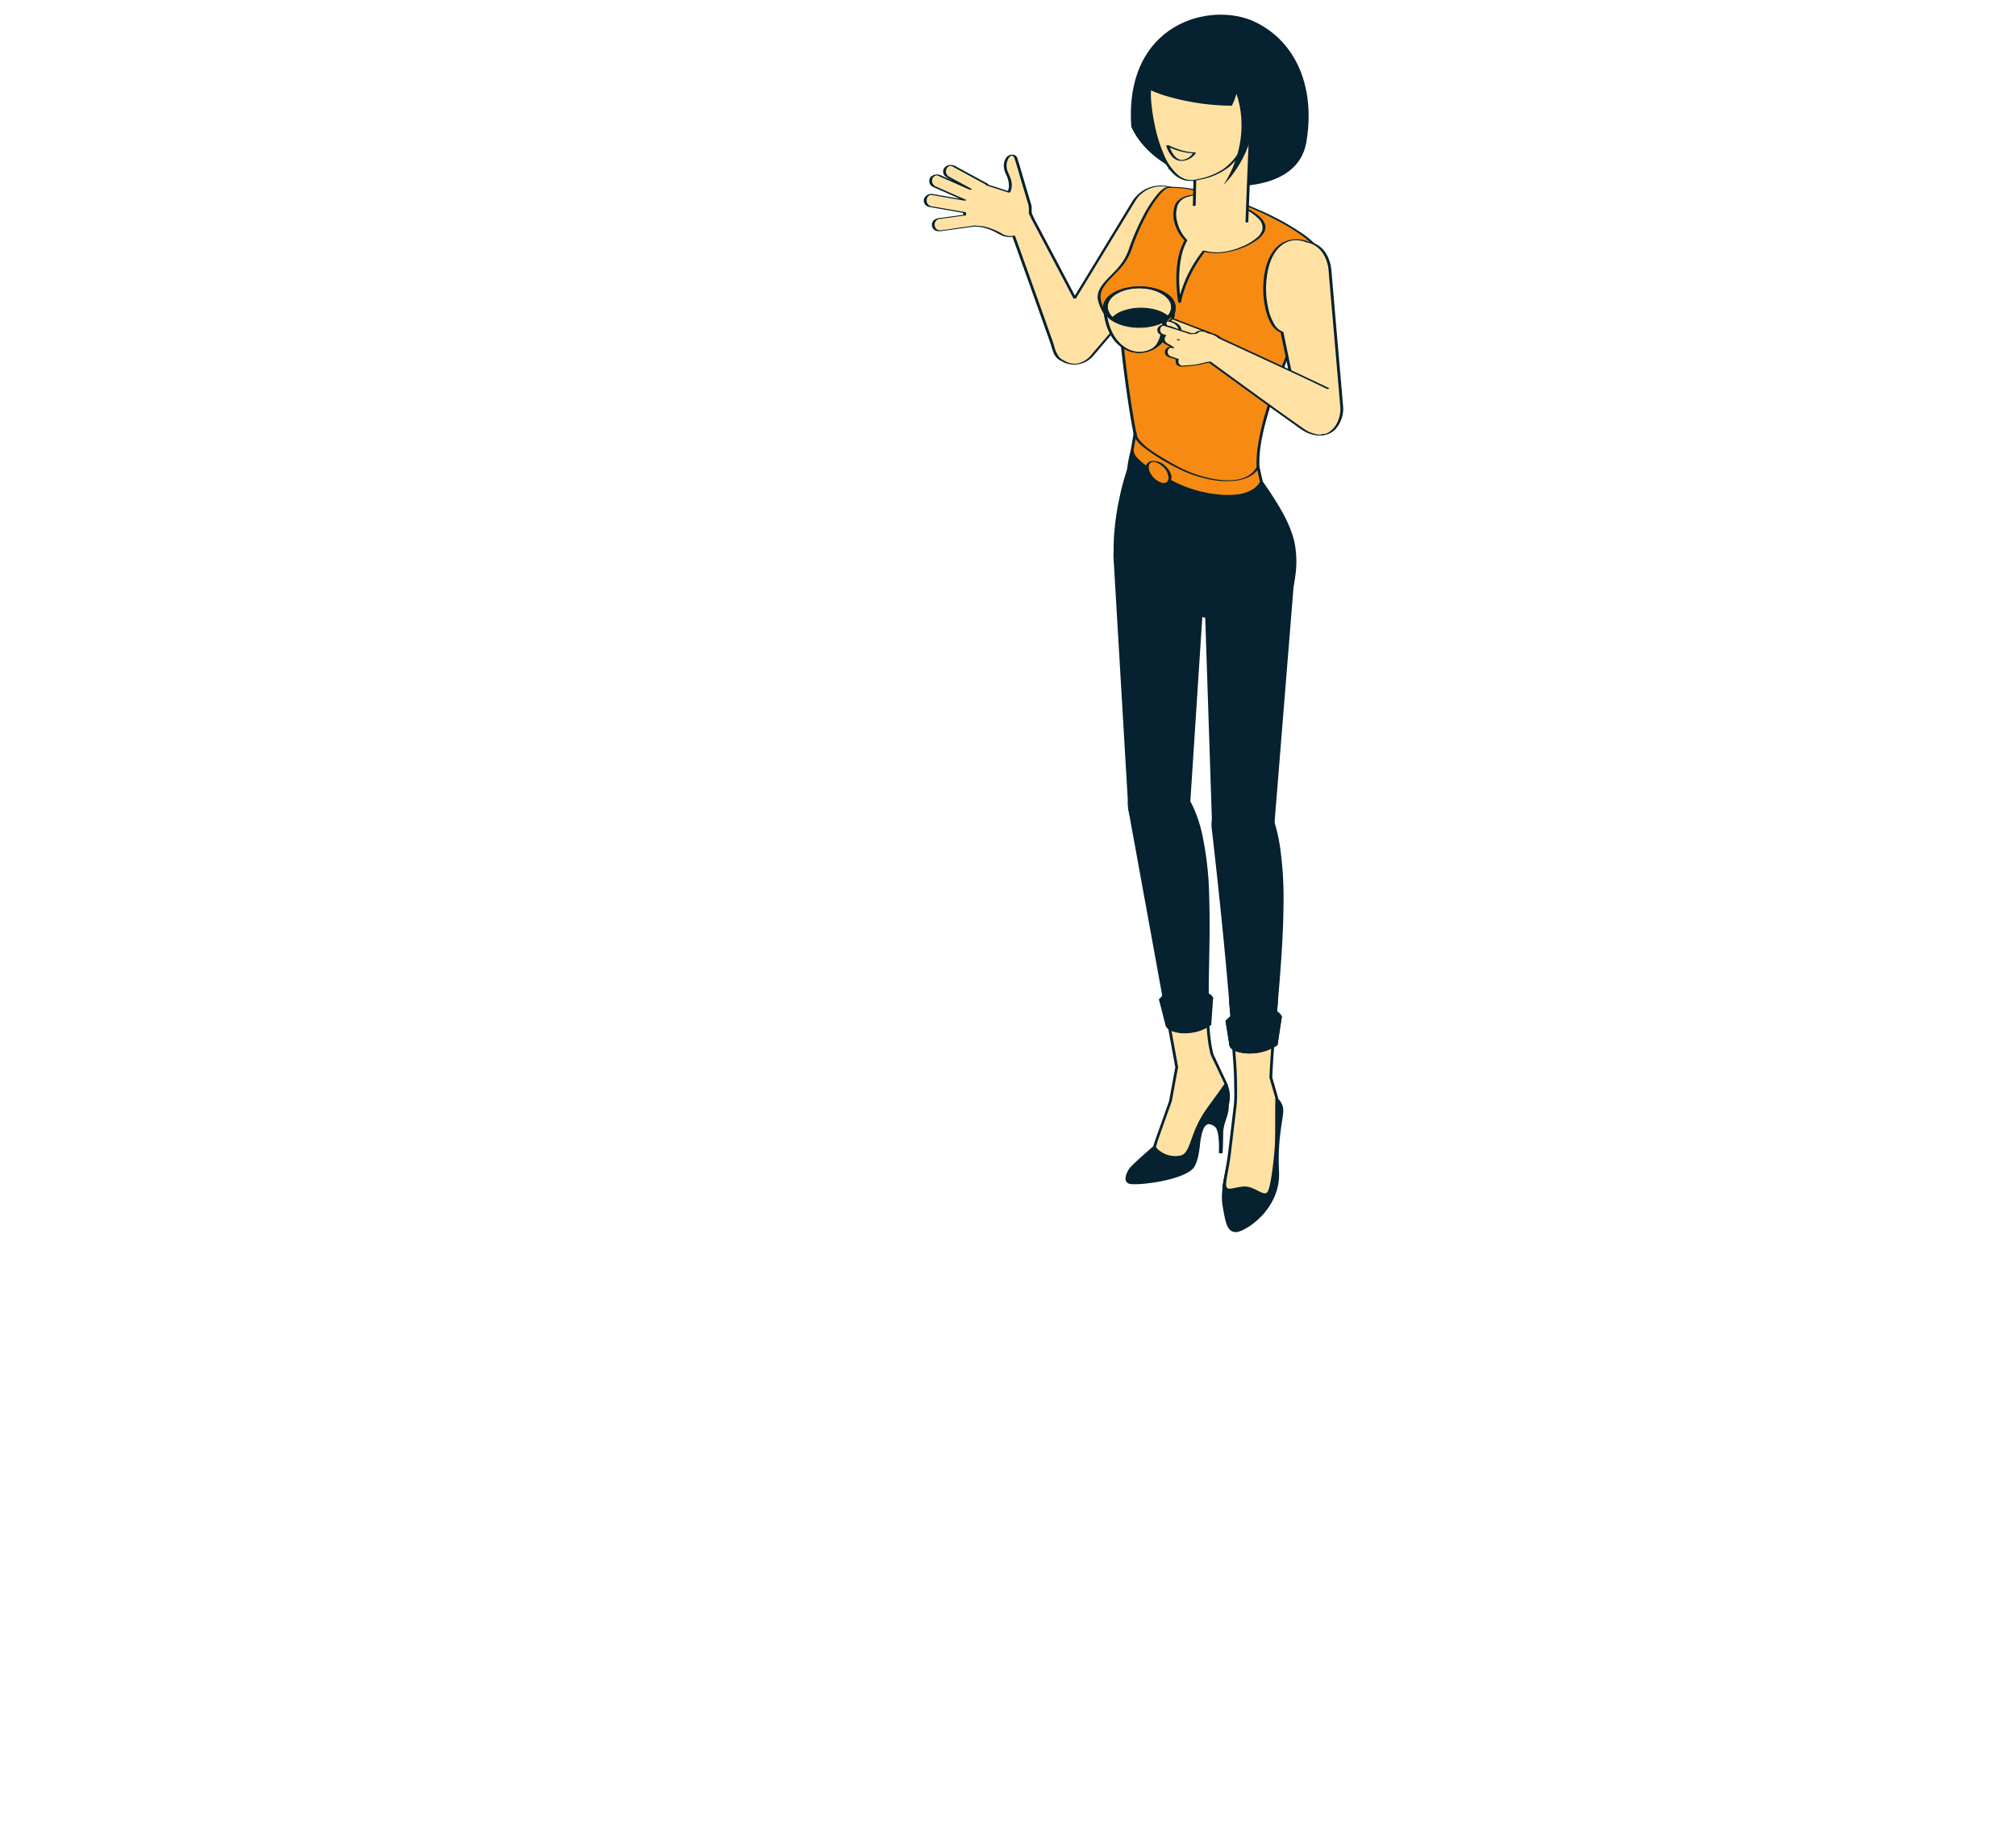 <svg xmlns="http://www.w3.org/2000/svg" xmlns:xlink="http://www.w3.org/1999/xlink" width="829" height="754" viewBox="0 0 829 754"><defs><clipPath id="a"><rect width="172.504" height="500.558" fill="none"/></clipPath><clipPath id="b"><rect width="172.504" height="500.559" fill="none"/></clipPath><clipPath id="c"><rect width="1.134" height="0.381" fill="none"/></clipPath><clipPath id="f"><rect width="1.135" height="0.381" fill="none"/></clipPath><clipPath id="g"><rect width="0.428" height="1.813" fill="none"/></clipPath><clipPath id="i"><rect width="0.398" height="0.705" fill="none"/></clipPath><clipPath id="j"><rect width="0.402" height="0.833" fill="none"/></clipPath><clipPath id="k"><rect width="0.396" height="1.01" fill="none"/></clipPath><clipPath id="l"><rect width="0.393" height="0.912" fill="none"/></clipPath><clipPath id="m"><rect width="0.402" height="1.55" fill="none"/></clipPath><clipPath id="n"><rect width="0.414" height="1.813" fill="none"/></clipPath></defs><g transform="translate(379.851 6.029)"><g clip-path="url(#a)"><g transform="translate(0 -0.001)"><g clip-path="url(#b)"><path d="M336.958,1059.524c.387-9.251,1.361-20.008,2.316-31.248a9.461,9.461,0,1,0-18.855-.022c.562,6.847,1.049,13.491,1.41,19.565l-.137-.031.493,6.764c.283,6.21.382,11.532.225,15.466l-2.72,22.78-2.067,11.613,1.171,5.269h17.419s3.074-11.674,3.074-14.4.049-27.561.049-27.561Z" transform="translate(-194.219 -622.49)" fill="#ffe2a3"/><path d="M336.662,1059.193c.253-6,.7-11.984,1.192-17.965q.4-4.916.829-9.83c.228-2.657.671-5.291-.371-7.835a10.057,10.057,0,0,0-10.987-5.9,9.84,9.84,0,0,0-8.376,8.926,30.471,30.471,0,0,0,.251,4.377q.195,2.446.378,4.892.354,4.735.656,9.473.071,1.12.137,2.239l.983-.2-.137-.031c-.148-.034-1-.078-.983.2l.427,5.865c.258,3.545.325,7.116.358,10.67a50.827,50.827,0,0,1-.162,6.478q-.314,2.633-.629,5.266-.846,7.087-1.692,14.174c-.317,2.652-.786,5.255-1.254,7.888l-1.073,6.031a3.324,3.324,0,0,0,.188,1.3l.771,3.471.168.754c.031.141.338.15.439.15h17.419c.167,0,.663,0,.723-.231.936-3.555,1.825-7.132,2.542-10.737a21.743,21.743,0,0,0,.533-4.224q0-2.1.006-4.191.011-6.684.024-13.368.009-4.6.018-9.205a1.32,1.32,0,0,0-.055-.427l-.622-2.143-1.592-5.487-.108-.373c-.088-.3-1.221-.12-1.163.081l1.27,4.376.814,2.805a7.053,7.053,0,0,1,.294,1.028,19.421,19.421,0,0,1,0,2.416q-.005,2.715-.01,5.43-.013,6.776-.025,13.552,0,2.418-.008,4.836a20.5,20.5,0,0,1-.254,3.476c-.686,4.028-1.72,8.009-2.749,11.961q-.036.137-.071.274l.723-.231H318.058l.439.15-.554-2.494-.393-1.769a5.911,5.911,0,0,1-.219-.987,6.374,6.374,0,0,1,.215-1.252l.57-3.205c.512-2.876,1.107-5.744,1.453-8.646l1.62-13.567.724-6.064a41.008,41.008,0,0,0,.268-4.494c.044-4.224-.031-8.479-.3-12.7-.127-2.026-.295-4.051-.443-6.076l-.047-.643-.983.2.137.032c.151.035,1,.079.983-.2-.362-6.08-.81-12.154-1.3-18.224a14.713,14.713,0,0,1,0-3.738,9.332,9.332,0,0,1,5.916-7.136c4.261-1.557,9.018.892,10.854,4.9a9.425,9.425,0,0,1,.819,3.119,24.37,24.37,0,0,1-.214,4.112q-.4,4.7-.8,9.407c-.533,6.441-1.033,12.886-1.305,19.344-.01.235,1.15.217,1.163-.081" transform="translate(-193.343 -622.2)" fill="#06212f"/><path d="M338.088,1145.957c0,19.907-2.244,37.3-3.9,38.995s-5.465-2.791-9.758-2.4-6.148,1.659-6.928.2.944-11.71.944-11.71-3.872,11.905-2.6,19.322,1.952,10.832,5.465,10.929,18.533-9.177,17.76-24.884c-.781-15.873,2.537-23.625,1.561-26.64a6.7,6.7,0,0,0-2.537-3.806" transform="translate(-192.973 -700.729)" fill="#06212f"/><path d="M271.453,1058.3l-5.848-12.426c-1.732-6.051-2.059-15.191-2-25.75a9.035,9.035,0,1,0-17.924,1.6L251.009,1051l-2.552,13.894-5.832,16.452-2.237,7.553,6.44,1.318,11.321-2.414,2-9.3,3.367-8.636,8.051-6Z" transform="translate(-146.992 -618.248)" fill="#ffe2a3"/><path d="M271.117,1057.964,266,1047.086c-.236-.5-.515-1-.715-1.519a12.531,12.531,0,0,1-.45-1.744c-.192-.852-.353-1.712-.492-2.575a95.285,95.285,0,0,1-1-12.7c-.066-2.509-.082-5.019-.076-7.529a15.082,15.082,0,0,0-.177-3.09,9.1,9.1,0,0,0-.9-2.465,9.545,9.545,0,0,0-8.824-4.876,9.654,9.654,0,0,0-8.4,5.255,9.765,9.765,0,0,0-.676,6.188q1.051,5.776,2.1,11.552,1.29,7.086,2.58,14.172l.368,2.021a6.388,6.388,0,0,1,.17.936,4.566,4.566,0,0,1-.152.878q-.264,1.44-.529,2.879l-1.369,7.454q-.217,1.184-.435,2.367c-.009.05-.077.408-.046.292-.028.1-.073.207-.11.309l-4.408,12.434c-.438,1.235-.9,2.464-1.315,3.708-.622,1.879-1.129,3.8-1.69,5.7l-.563,1.9c-.019.064.16.116.18.12l3.692.755,2.189.448a3.073,3.073,0,0,0,1.287.089c2.7-.53,5.388-1.148,8.079-1.722l3.22-.686c.1-.021.252-.068.277-.181l1.586-7.376.339-1.577c.023-.108.041-.218.07-.324-.011.041,0-.007.033-.089.425-1.1.859-2.2,1.288-3.305l1.654-4.243c.121-.31.218-.652.37-.949-.01.021-.061.038.047-.042.127-.093.252-.188.378-.282l6.846-5.1a4.256,4.256,0,0,0,.722-.538c.178-.214.07-.67.064-.94q-.044-2.194-.089-4.389l-.007-.343c-.005-.253-1.169-.2-1.163.081q.037,1.822.074,3.644l.022,1.089a3.982,3.982,0,0,0,.014.7,1.215,1.215,0,0,1,0,.13c0-.03.124-.125.038-.068-.1.067-.2.147-.294.22l-6.819,5.083a9.312,9.312,0,0,0-.862.642,1.143,1.143,0,0,0-.249.47l-1.478,3.792a36.665,36.665,0,0,0-1.969,5.508l-1.74,8.088-.044.205.277-.181-9.91,2.113-1.41.3.706-.02-6.44-1.317.179.12,1.673-5.65.4-1.361c.039-.133.08-.265.118-.4.009-.031.064-.211.026-.1.12-.367.258-.729.387-1.092l4.605-12.99a17.9,17.9,0,0,0,.9-2.631l1.037-5.645,1.252-6.816a7.054,7.054,0,0,0,.224-1.221,4.215,4.215,0,0,0-.125-.687l-2.107-11.573-2.543-13.97c-.182-1-.369-2-.546-3a9.049,9.049,0,0,1,2.839-8.347,7.924,7.924,0,0,1,9.94-.693,8.988,8.988,0,0,1,3.252,3.9c.835,1.947.715,3.964.716,6.036,0,4.657.08,9.324.476,13.967.163,1.905.382,3.807.713,5.691.148.842.318,1.68.521,2.511a8.338,8.338,0,0,0,.335,1.206c.681,1.653,1.532,3.255,2.293,4.873l2.976,6.323.541,1.15c.146.311,1.23.061,1.163-.081" transform="translate(-146.075 -617.952)" fill="#06212f"/><path d="M300.382,1150.7c.357,6.171-2.244,7.6-2.295,12.953s-.255,8.108-.255,8.108H296.3s.561-9.333-1.683-10.964-4.352-1.887-5.542,3.978-2.975,2.193-2.975,2.193l6.425-13.412Z" transform="translate(-174.946 -703.631)" fill="#06212f"/><path d="M254.882,1129.157c-5.865,8.665-9.331,12.13-12.13,18.4s-3.333,11.117-6.4,11.917a10.478,10.478,0,0,1-8.4-1.653,5.56,5.56,0,0,1-2.291-2.684s-9.707,8.349-10.693,9.956c-.905,1.476-2.658,4.932.008,6s24.173-1.407,27.106-7.272,1.6-14.4,4.132-17.063,9.366-5.8,10-8.8a12.6,12.6,0,0,0-1.333-8.8" transform="translate(-130.59 -690.456)" fill="#06212f"/><path d="M220.835,660.406h0a12.139,12.139,0,0,0,11.8-12.023l6.673-102.7c.088-9.614-10.9-17.6-20.511-17.338a16.964,16.964,0,0,0-16.458,18.053l6.043,102.661a12.139,12.139,0,0,0,12.451,11.351" transform="translate(-123.705 -323.066)" fill="#06212f"/><path d="M219.79,660.312a12.8,12.8,0,0,0,10.309-5.344,13.2,13.2,0,0,0,2.228-7.091c.108-1.9.247-3.8.371-5.7l.783-12.055q.53-8.156,1.06-16.312l1.192-18.351q.589-9.072,1.179-18.144l1.032-15.884.739-11.374c.1-1.556.249-3.117.3-4.676a14.651,14.651,0,0,0-3.68-9.546,22.729,22.729,0,0,0-10.428-6.927,19.689,19.689,0,0,0-12.083-.161,17.122,17.122,0,0,0-11.938,17.428q.039.678.08,1.356.244,4.142.488,8.284.409,6.944.817,13.889l1.015,17.244q.546,9.271,1.092,18.543l1.036,17.6q.425,7.216.849,14.432l.54,9.166c.038.646.075,1.293.114,1.939a12.427,12.427,0,0,0,2.611,6.962,12.74,12.74,0,0,0,10.29,4.725c.136,0,.659,0,.706-.18s-.3-.2-.422-.2a11.887,11.887,0,0,1-10.438-5.965,12.5,12.5,0,0,1-1.593-5.571l-.358-6.081-.714-12.137q-.475-8.061-.949-16.123l-1.062-18.037-1.053-17.881q-.461-7.827-.922-15.654l-.669-11.355q-.147-2.493-.293-4.985a17,17,0,0,1,10.831-16.923c7.984-2.978,17.613,1.3,22.3,8.056a13.824,13.824,0,0,1,2.664,8.246c-.023.537-.07,1.074-.1,1.61l-.552,8.5-.9,13.815q-.554,8.529-1.108,17.057-.592,9.114-1.185,18.227-.562,8.662-1.126,17.325l-.932,14.352-.6,9.306q-.068,1.053-.137,2.105a13.861,13.861,0,0,1-1.468,5.942c-1.856,3.418-5.632,6.169-9.631,6.169-.135,0-.66,0-.706.18s.3.2.422.2" transform="translate(-122.803 -322.781)" fill="#06212f"/><path d="M253.489,1045.617s1.435,2.256,6.153,2.7c6.961.658,10.323-3.421,10.323-3.421l1.642-10.154s-.293-2.866-11.027-3.656a11.537,11.537,0,0,0-10.05,4.251Z" transform="translate(-153.193 -630.466)" fill="#06212f"/><path d="M252.08,1045.443a4.565,4.565,0,0,0,1.4,1.247,11.21,11.21,0,0,0,4.937,1.539,14.431,14.431,0,0,0,9.7-2.23,5.6,5.6,0,0,0,1.515-1.306,3.6,3.6,0,0,0,.242-1.229l1.164-7.2.21-1.3a2.441,2.441,0,0,0,.085-.528,1.081,1.081,0,0,0-.193-.443c-.793-1.258-2.627-1.825-3.954-2.213a30.591,30.591,0,0,0-5.245-.967,18.145,18.145,0,0,0-6.344.164,11.89,11.89,0,0,0-6.237,3.768c-.289.343-.26.386-.136.817l.8,2.779,1.905,6.616q.062.216.124.432c.087.3,1.221.121,1.162-.081l-1.373-4.768-.987-3.429a18.673,18.673,0,0,1-.58-2.012c-.009-.052-.015-.1-.035-.022a.465.465,0,0,1,.095-.125c.18-.206.35-.418.539-.616a11.246,11.246,0,0,1,2.579-1.989,10.567,10.567,0,0,1,4.616-1.359,19.92,19.92,0,0,1,3.224.179c.962.1,1.924.234,2.875.413a17.47,17.47,0,0,1,3.763,1.075,5.7,5.7,0,0,1,1.725,1.073,1.121,1.121,0,0,1,.442,1.23l-1.039,6.421-.454,2.807a2.127,2.127,0,0,1-.078.482c.043-.1-.173.159-.217.2a10.941,10.941,0,0,1-6.214,2.948,12.7,12.7,0,0,1-5.855-.538,6.9,6.9,0,0,1-2.776-1.685,2.466,2.466,0,0,1-.275-.336c-.158-.245-1.256-.043-1.114.177" transform="translate(-152.342 -630.203)" fill="#06212f"/><path d="M249.857,905.35c-1.507-25.916,4.269-70.462-7.964-92.193-8.386-14.9-6.962-12.113-13.892-11.15a12.332,12.332,0,0,0-10.326,14.515l16.171,88.828Z" transform="translate(-132.977 -489.892)" fill="#06212f"/><path d="M249.554,905c-.474-8.209-.264-16.452-.118-24.668.165-9.314.348-18.633.038-27.946a134.815,134.815,0,0,0-2.933-26.1,56,56,0,0,0-3.559-10.752c-.91-1.975-2.014-3.851-3.087-5.74-1.023-1.8-2.042-3.609-3.159-5.353-.942-1.471-2.093-3.434-3.986-3.734-1.708-.27-3.5.446-5.157.72-.157.026-.323.036-.478.074-.326.08.493-.049-.011.006-.1.011-.2.024-.3.038a13.085,13.085,0,0,0-4.587,1.593,12.453,12.453,0,0,0-4.386,4.3,12.825,12.825,0,0,0-1.592,8.979q.872,4.814,1.752,9.626,1.875,10.3,3.749,20.591,2.385,13.1,4.77,26.2,2.4,13.164,4.793,26.329.539,2.955,1.076,5.91c.026.141.344.15.439.15H248.83c.129,0,.669,0,.706-.18s-.294-.2-.422-.2H233.1l.439.15-4.631-25.438-4.8-26.354-4.079-22.4q-1.192-6.546-2.383-13.091a25.214,25.214,0,0,1-.469-3.133,12.4,12.4,0,0,1,5.352-10.882,11.522,11.522,0,0,1,2.765-1.369,10.632,10.632,0,0,1,1.549-.394c.059-.011.54-.109.124-.047.128-.019.263-.016.392-.033.161-.022.321-.047.482-.073.987-.16,1.957-.4,2.936-.6.011,0,.317-.061.45-.083.091-.015.182-.028.273-.04.146-.019-.092.009,0,0l.15-.013a1.5,1.5,0,0,1,.617.051,3.809,3.809,0,0,1,1.644,1.182,21.847,21.847,0,0,1,2.246,3.212c1.188,1.936,2.3,3.92,3.415,5.9a54.316,54.316,0,0,1,2.711,5.3,51.6,51.6,0,0,1,1.9,5.237c2.436,7.98,3.362,16.387,3.855,24.687.546,9.189.481,18.4.336,27.6-.134,8.511-.4,17.029-.2,25.541.042,1.776.107,3.553.209,5.327.015.263,1.179.193,1.163-.081" transform="translate(-132.092 -489.579)" fill="#06212f"/><path d="M253.125,1051.5s.363,2.971,6.388,3.359a16.883,16.883,0,0,0,11.327-3.227l.767-11.074s-2.151,4.447-12.885,3.656c-6.711-.494-8.193-3.061-8.193-3.061Z" transform="translate(-153.193 -636.277)" fill="#06212f"/><path d="M251.625,1051.227c.178,1.378,1.79,2.326,2.934,2.759a14.987,14.987,0,0,0,5.71.777,19.278,19.278,0,0,0,5.541-.987,17.017,17.017,0,0,0,3.528-1.639c.3-.184.591-.378.871-.588.1-.075.247-.16.294-.276a1.876,1.876,0,0,0,.034-.493l.08-1.161q.121-1.746.242-3.492.205-2.962.41-5.923c.017-.25-1.047-.171-1.145.03-.681,1.4-2.5,2.248-3.861,2.725a18.8,18.8,0,0,1-6.689.834,17.749,17.749,0,0,1-7.35-1.45,4.814,4.814,0,0,1-2.056-1.592c-.119-.2-1.195-.1-1.138.129l2.271,9.052.325,1.3c.075.3,1.216.133,1.163-.081l-2.272-9.052q-.163-.647-.325-1.3l-1.139.129a4.682,4.682,0,0,0,1.81,1.481,17.18,17.18,0,0,0,7.24,1.711,24.79,24.79,0,0,0,7.922-.623,10.762,10.762,0,0,0,4.026-1.911,4.349,4.349,0,0,0,1.2-1.332l-1.145.03q-.368,5.31-.735,10.619c-.01.148-.034.3-.031.45,0-.091.13-.1.017-.05a1.627,1.627,0,0,0-.223.17,13.72,13.72,0,0,1-2.261,1.331,15.873,15.873,0,0,1-10.275,1.237,5.873,5.873,0,0,1-3.238-1.77,2.37,2.37,0,0,1-.572-1.127c-.036-.279-1.2-.172-1.163.081" transform="translate(-152.275 -635.967)" fill="#06212f"/><path d="M262.568,482.415c13.66,19.352,14.093,26.914,13.824,34.181-.939,25.351-15.481,23.763-24.692,23.763-9.856,0-49.213-11.2-49.213-30a109.044,109.044,0,0,1,6.384-35.221,57.149,57.149,0,0,0,34.571,15.973c22.785,2,19.125-8.7,19.125-8.7" transform="translate(-123.817 -290.536)" fill="#06212f"/><path d="M261.089,482.176a137.888,137.888,0,0,1,7.7,12.015,59.826,59.826,0,0,1,4.2,8.954,33.21,33.21,0,0,1,1.931,12.208,46.777,46.777,0,0,1-1.406,11.018,20.859,20.859,0,0,1-3.823,7.881,14.191,14.191,0,0,1-5.343,4.024,19.716,19.716,0,0,1-5.9,1.415,56.2,56.2,0,0,1-5.889.161,36.626,36.626,0,0,1-4.947-.287,81.839,81.839,0,0,1-14.882-3.726,83.539,83.539,0,0,1-16.963-7.723c-4.632-2.844-9.27-6.466-11.866-11.355a14.932,14.932,0,0,1-1.754-7.139,96.991,96.991,0,0,1,1.31-15.123,107.339,107.339,0,0,1,4.729-18.794c.106-.3.212-.592.326-.886l-1.121.078a39.95,39.95,0,0,0,5.693,4.888,59.1,59.1,0,0,0,15.96,8.378,56.341,56.341,0,0,0,11.27,2.6,51.045,51.045,0,0,0,11.452.267c3.474-.361,8.061-1.253,9.946-4.605a5.763,5.763,0,0,0,.731-2.744,4.029,4.029,0,0,0-.193-1.558c-.01-.023-.015-.05-.023-.074-.1-.308-1.225-.1-1.162.081a5.459,5.459,0,0,1-.116,3.489c-1.133,3.072-4.629,4.307-7.58,4.814a40.751,40.751,0,0,1-10.216.2,54.858,54.858,0,0,1-11.462-2.193,58.139,58.139,0,0,1-16.451-8.081,57.478,57.478,0,0,1-6.645-5.544c-.031-.03-.059-.062-.088-.093-.158-.171-1.025-.168-1.121.078a92.375,92.375,0,0,0-3.906,13.594,108.19,108.19,0,0,0-2.169,14.13c-.216,2.561-.36,5.144-.325,7.716a13.749,13.749,0,0,0,.527,3.576c1.474,5.181,5.609,9.206,9.845,12.282a71.8,71.8,0,0,0,16.705,8.678,95.792,95.792,0,0,0,16.2,4.69,39.216,39.216,0,0,0,5.767.745c1.84.072,3.7.058,5.542.013,4.347-.106,8.886-.754,12.5-3.365,5.036-3.641,6.9-10.041,7.617-15.93a39.909,39.909,0,0,0-.466-14.344c-1.622-6.555-5.123-12.6-8.734-18.234-1.378-2.151-2.815-4.264-4.287-6.351-.171-.243-1.258-.027-1.114.177" transform="translate(-122.896 -290.209)" fill="#06212f"/><path d="M312.836,675.949h0A12.139,12.139,0,0,0,325.379,664.7l8.682-107.638a16.964,16.964,0,0,0-16.31-18.187c-9.608-.345-20.209,7.043-20.2,16.657l3.582,108.3a12.139,12.139,0,0,0,11.7,12.12" transform="translate(-181.946 -329.504)" fill="#06212f"/><path d="M311.781,675.822a13.186,13.186,0,0,0,10.888-5.072,12.7,12.7,0,0,0,2.4-6.655l.492-6.1q.509-6.31,1.018-12.621l1.371-16.992,1.534-19.022q.762-9.444,1.524-18.888l1.338-16.591q.483-5.977.964-11.954c.139-1.722.289-3.443.417-5.165a17.248,17.248,0,0,0-11.689-17.5c-8.142-2.705-18.179.761-23.171,7.682a14.115,14.115,0,0,0-2.806,8.4c.011.575.038,1.149.057,1.723q.15,4.542.3,9.082.242,7.339.485,14.678.3,9.043.6,18.086.32,9.678.64,19.355.3,9.136.6,18.273l.5,15.052q.16,4.823.319,9.647c.023.692.048,1.384.069,2.076a13.015,13.015,0,0,0,1.944,6.81,12.663,12.663,0,0,0,10.206,5.692c.463.02,1.086-.345.284-.38a11.942,11.942,0,0,1-10.244-7.1,13.961,13.961,0,0,1-1.033-5.273q-.107-3.23-.214-6.461-.209-6.319-.418-12.637-.278-8.4-.556-16.8-.311-9.4-.622-18.805-.308-9.317-.616-18.635l-.545-16.49q-.2-6.081-.4-12.161c-.063-1.9-.139-3.808-.189-5.712-.187-7.174,5.769-12.938,12.064-15.328a17.5,17.5,0,0,1,13.048-.029,16.848,16.848,0,0,1,10.217,16.925c-.047.609-.1,1.217-.147,1.826q-.365,4.527-.73,9.054L330.509,582.3l-1.429,17.717q-.762,9.448-1.524,18.9-.73,9.047-1.46,18.094l-1.2,14.922-.789,9.784c-.217,2.689-.351,5.286-1.723,7.728a11.729,11.729,0,0,1-10.316,6.006c-.135,0-.66,0-.706.18s.3.2.422.2" transform="translate(-181.033 -329.187)" fill="#06212f"/><path d="M322.505,1066.364s0,2.875,6.981,3.27a18.531,18.531,0,0,0,11.656-3.27l1.769-11.667s-1.448-4.62-12.13-3.308a15.279,15.279,0,0,0-9.867,5.05Z" transform="translate(-196.232 -642.759)" fill="#06212f"/><path d="M321,1066.065a1.872,1.872,0,0,0,.383.965,5.036,5.036,0,0,0,2.573,1.691,17.663,17.663,0,0,0,6.288.779,20.4,20.4,0,0,0,6.111-1.172,18.437,18.437,0,0,0,3.661-1.76c.331-.209.751-.375.812-.78q.5-3.319,1.007-6.639.272-1.8.545-3.6a4.7,4.7,0,0,0,.18-1.258,2.337,2.337,0,0,0-.531-.886,5.946,5.946,0,0,0-1.811-1.443c-2.975-1.612-6.77-1.509-10.023-1.146a17.106,17.106,0,0,0-9.664,4.122,11.414,11.414,0,0,0-.869.865c-.083.093-.227.208-.254.335a2.2,2.2,0,0,0,.1.628q.117.724.232,1.448l1.173,7.309q.043.268.086.537c.046.286,1.2.162,1.163-.081q-.444-2.767-.888-5.534-.275-1.715-.551-3.431c-.046-.287-.106-.576-.139-.865-.006-.055,0-.13-.03-.048a.5.5,0,0,1,.1-.122,15.386,15.386,0,0,1,6.105-4.013,19.661,19.661,0,0,1,6.47-.966,14.6,14.6,0,0,1,4.633.634,5.923,5.923,0,0,1,3.42,2.492.6.6,0,0,1,.092.462l-.366,2.414-1.126,7.428c-.082.542-.176,1.083-.247,1.626.018-.135.117-.1-.012-.032a2.588,2.588,0,0,0-.282.2c-.364.247-.742.474-1.128.687a17.842,17.842,0,0,1-10.861,2.067,8.551,8.551,0,0,1-4.126-1.38,2.644,2.644,0,0,1-1.028-1.381,1.009,1.009,0,0,1-.038-.236c0-.25-1.165-.206-1.163.081" transform="translate(-195.307 -642.419)" fill="#06212f"/><path d="M331.006,923.119c2.379-29.606,6.713-66.517-.207-88.459-2.312-7.332-5.667-12.771-12.66-12.532s-12.313,6.333-12.008,14.585c0,0,5.968,50.7,8.352,86.406Z" transform="translate(-187.185 -502.709)" fill="#06212f"/><path d="M330.661,922.76c.72-8.945,1.549-17.881,2.224-26.83.685-9.077,1.232-18.172,1.308-27.276a148.429,148.429,0,0,0-1.482-24.472,67.675,67.675,0,0,0-2.4-10.315c-1.074-3.308-2.47-6.788-4.99-9.277-4.856-4.8-13.285-3.484-17.457,1.545a15.052,15.052,0,0,0-3.25,10.147c.025.577.122,1.154.188,1.727q.666,5.751,1.3,11.506,1.081,9.77,2.092,19.547,1.229,11.886,2.335,23.784c.75,8.121,1.449,16.247,2.048,24.38q.206,2.806.395,5.614c.009.14.359.15.439.15h16.523c.129,0,.668,0,.706-.18s-.294-.2-.422-.2H313.7l.439.15c-.528-7.893-1.171-15.777-1.868-23.657q-1.063-12.007-2.283-24-1.049-10.4-2.182-20.785-.762-7.01-1.562-14.016-.192-1.674-.386-3.347a14.867,14.867,0,0,1,.335-5.036,13.2,13.2,0,0,1,5.617-8.248,10.308,10.308,0,0,1,9.433-.944c3.056,1.32,5.018,4.227,6.358,7.156a49.024,49.024,0,0,1,3.182,10.215,120.824,120.824,0,0,1,2.233,23.26c.135,8.854-.272,17.711-.857,26.544-.593,8.94-1.393,17.865-2.149,26.793q-.261,3.071-.509,6.143c-.018.224,1.138.225,1.163-.081" transform="translate(-186.259 -502.391)" fill="#06212f"/><path d="M322.505,1071.94s0,2.875,6.981,3.27a18.531,18.531,0,0,0,11.656-3.27l1.769-11.667s-2.151,5.492-12.885,4.7c-6.711-.494-9.112-2.96-9.112-2.96Z" transform="translate(-196.232 -648.335)" fill="#06212f"/><path d="M321.006,1071.678c.009,1.255,1.609,2.135,2.578,2.517a16.131,16.131,0,0,0,5.688.931,20.288,20.288,0,0,0,6.2-.892,19.628,19.628,0,0,0,4.033-1.742c.337-.195.669-.4.988-.624a.823.823,0,0,0,.31-.281,2.278,2.278,0,0,0,.082-.54q.1-.628.19-1.256l.56-3.694q.467-3.084.935-6.168c.033-.219-1.057-.194-1.146.03a7.21,7.21,0,0,1-3.752,3.381,15.3,15.3,0,0,1-6.388,1.218,21.747,21.747,0,0,1-7.991-1.349,7.98,7.98,0,0,1-2.745-1.587c-.14-.143-1.184-.152-1.139.129l1.393,8.684.2,1.242c.046.286,1.2.162,1.163-.081l-1.393-8.684-.2-1.242-1.138.129a7.711,7.711,0,0,0,2.384,1.464,22.236,22.236,0,0,0,7.986,1.648c3.949.177,8.652-.358,11.586-3.319a5.109,5.109,0,0,0,1.162-1.612l-1.145.03-1.7,11.181c-.024.16-.053.319-.073.479.019-.153.118-.087.012-.048a1.459,1.459,0,0,0-.255.181,15.979,15.979,0,0,1-2.708,1.47,17.315,17.315,0,0,1-11.2.962,5.288,5.288,0,0,1-2.926-1.681,1.74,1.74,0,0,1-.4-.96c0-.25-1.165-.206-1.163.081" transform="translate(-195.314 -648.032)" fill="#06212f"/><path d="M87.444,167.324l-24.433,40.1c-7.559-14.414-17.381-32.9-17.381-32.9a8.814,8.814,0,0,0-.861-1.777,9.322,9.322,0,0,0-.1-1.377,4.749,4.749,0,0,0-.107-2.247l-5.773-19.294a1.646,1.646,0,0,0-2.03-1.145c-1.947.5-2.985,4.17-1.946,6.581l.973,2.318a7.643,7.643,0,0,1,.456,5.423l-.264.812c-3.133-1.027-7.291-2.384-8.762-2.824a2.482,2.482,0,0,0-.749-.624l-13.3-7.216a2.515,2.515,0,0,0-2.393,4.424l9.375,5.087L7.26,156.977a2.515,2.515,0,0,0-2.026,4.6L17.9,167.173,4.437,164.841a2.515,2.515,0,0,0-.852,4.958l14.1,2.441a8.7,8.7,0,0,0,.1,1.031l-10.813,1.5a2.515,2.515,0,0,0,.7,4.982l14.216-1.969a7.443,7.443,0,0,0,1.337.129c2.811.029,6.967,1.68,9.365,3.148a7.069,7.069,0,0,0,5.315.887c3.166,8.809,12.487,34.77,16.076,45.089a8.936,8.936,0,0,0,.987,2.849,5.611,5.611,0,0,0,3.105,3.3c3.527,2.242,8.554,2.079,12.221-2.295l38.831-45.414c14.707-15.419-10.562-33.913-21.672-18.148" transform="translate(-0.919 -90.885)" fill="#ffe2a3"/><path d="M85.961,167l-2.434,4-5.845,9.593-7.04,11.555L64.533,202.17l-2,3.283a14.932,14.932,0,0,0-.961,1.578.779.779,0,0,1-.043.071l1.121-.078q-5.875-11.2-11.8-22.378-2.075-3.918-4.153-7.835l-1.127-2.124c-.3-.573-.517-1.181-.82-1.755a2.168,2.168,0,0,1-.323-.934c-.025-.259-.053-.526-.065-.786a15.132,15.132,0,0,0,0-1.882,6.245,6.245,0,0,0-.18-.728c-.161-.544-.326-1.087-.488-1.631l-1.964-6.563c-1.088-3.637-2.1-7.306-3.267-10.919-.485-1.507-2.431-1.686-3.651-.951-1.342.809-1.858,2.654-1.9,4.123a8.694,8.694,0,0,0,.974,3.686,10.271,10.271,0,0,1,1.134,5.116,10.42,10.42,0,0,1-.537,2.085l.983-.2c-2.534-.831-5.067-1.666-7.61-2.467a4.473,4.473,0,0,1-1.077-.334c-.193-.139-.356-.389-.585-.531-.063-.04-.116-.068-.176-.1-.23-.131-.466-.253-.7-.379l-7.832-4.25-3.706-2.011a5.33,5.33,0,0,0-2.611-.92,3.233,3.233,0,0,0-2.805,1.369,2.624,2.624,0,0,0,.179,3,7.961,7.961,0,0,0,2.488,1.582l7.711,4.184.991-.258L7.14,156.668a3.827,3.827,0,0,0-3.828.232,2.632,2.632,0,0,0,.524,4.5c1.954.914,3.952,1.745,5.925,2.616l6.724,2.968.777-.31c-4.436-.768-8.868-1.561-13.309-2.305a3.278,3.278,0,0,0-3.8,1.809,2.7,2.7,0,0,0,2.352,3.505l6.927,1.2,7.05,1.221-.3-.141c.016.346.047.688.1,1.031l.415-.209-5.989.829-3.74.518a5.534,5.534,0,0,0-2.515.689,2.63,2.63,0,0,0,.5,4.572,4.947,4.947,0,0,0,2.663.111L14.92,178.5l6.209-.86-.569-.008c.717.128,1.428.123,2.15.186a12.871,12.871,0,0,1,2.013.362,24.224,24.224,0,0,1,4.255,1.539,35.958,35.958,0,0,0,3.8,1.9,8.671,8.671,0,0,0,4.5.157l-.886-.1q3.589,9.986,7.164,19.977,4.008,11.208,7.974,22.431.362,1.03.721,2.061a27.714,27.714,0,0,0,1.055,3.19,5.964,5.964,0,0,0,3.271,3.635c.464.235.9.516,1.378.722a10.339,10.339,0,0,0,11.733-2.829c1.582-1.783,3.1-3.624,4.65-5.436l10.569-12.361,12.133-14.19,9.308-10.886c2.2-2.578,4.761-5.087,6.011-8.282a12.428,12.428,0,0,0,.058-9.031,15.209,15.209,0,0,0-5.479-6.858c-5.069-3.566-12.2-4.194-17.379-.492a15.548,15.548,0,0,0-3.6,3.678c-.118.166.941.283,1.128.021a12.417,12.417,0,0,1,16.279-4.449c5.324,2.48,9.383,8.031,8.638,14.079-.411,3.334-2.2,6.055-4.383,8.51-.463.52-.906,1.059-1.358,1.588l-8.023,9.383-11.629,13.6L75.538,222.685l-6.364,7.443a10.424,10.424,0,0,1-5.649,3.82,7.961,7.961,0,0,1-5.655-1.068c-.441-.262-.912-.458-1.328-.764a5.428,5.428,0,0,1-1.217-1.247,12.35,12.35,0,0,1-.815-1.55,9,9,0,0,1-.761-2.067,41.14,41.14,0,0,0-1.4-4.257q-.863-2.451-1.732-4.9-2.023-5.707-4.061-11.408Q42.688,195.86,38.8,185.043l-1.241-3.453c-.093-.259-.7-.139-.886-.1a6.364,6.364,0,0,1-4.63-.946,24.47,24.47,0,0,0-3.376-1.651,23.006,23.006,0,0,0-3.772-1.186,13.943,13.943,0,0,0-1.621-.256c-.277-.025-.555-.037-.833-.045-.45-.014-.891-.116-1.337-.129a13.692,13.692,0,0,0-2.2.284l-4.527.627c-2.558.354-5.125.814-7.7,1.066a2.1,2.1,0,0,1-1.861-1.081,2.448,2.448,0,0,1,.77-3.309,2.739,2.739,0,0,1,1.133-.31l1.662-.23,8.645-1.2c.076-.01.434-.07.414-.209-.049-.343-.08-.685-.1-1.031-.005-.112-.23-.129-.3-.141L3.859,169.461a2.949,2.949,0,0,1-2.3-1.155c-.9-1.358-.068-3.888,1.814-3.574,2.217.369,4.429.767,6.643,1.151L16.7,167.04c.122.021,1.139-.151.778-.31l-12.13-5.356a2.7,2.7,0,0,1-1.94-2.349,2.278,2.278,0,0,1,1.77-2.379,2.033,2.033,0,0,1,.942.266l6.468,2.856,6.151,2.716a1.275,1.275,0,0,0,.8.011c.118-.033.413-.149.191-.269L13.419,158.8c-.973-.528-1.951-1.049-2.921-1.584a2.512,2.512,0,0,1-1.265-1.485,2.411,2.411,0,0,1,1.269-2.888c.77-.326,1.668.353,2.336.716l3.471,1.883,7.714,4.186c.314.17.632.335.943.511a2.715,2.715,0,0,1,.556.395,1.18,1.18,0,0,0,.567.367l.62.192c2.657.831,5.3,1.706,7.948,2.574.221.072.892.08.983-.2a10.433,10.433,0,0,0,.536-2.085,7.936,7.936,0,0,0-.472-3.492c-.352-.995-.809-1.955-1.21-2.931a6.155,6.155,0,0,1,.043-4.642,3.341,3.341,0,0,1,1.33-1.689c.662-.357,1.242.386,1.429.952,1.162,3.514,2.127,7.107,3.188,10.653l1.943,6.492q.27.9.54,1.805c.031.1.064.208.094.313a14.234,14.234,0,0,1,.177,2.84,3.8,3.8,0,0,0,.033.793,3.885,3.885,0,0,0,.322.556c.222.413.368.85.565,1.272.04.085.089.167.133.251l.864,1.628q1.857,3.5,3.71,7,5.641,10.648,11.251,21.313.711,1.353,1.421,2.706c.119.227,1,.116,1.121-.078l2.435-4,5.845-9.593,7.04-11.555,6.109-10.027,2-3.283.63-1.034a2.814,2.814,0,0,0,.331-.544.351.351,0,0,1,.043-.071c.117-.192-.965-.289-1.128-.021" transform="translate(0 -90.571)" fill="#06212f"/><path d="M270.382,3.034c-18.274-8.811-53.991.385-50.975,43.114,5.308,11.509,16.877,17.863,28.88,22.369,9.3,3.491,39.478,4.465,43.046-15.833,3.9-22.2-3.842-41.4-20.951-49.651" transform="translate(-134.053 0.002)" fill="#06212f"/><path d="M250.926,297.887c-1.426-27.1,30.139-77.934,25.159-88.647-4.636-9.974-43.847-27.56-62.182-26.439-2.853.174-10.045,9.471-15.785,26.033-3.469,10.007-15.211,13.573-12.053,21.609a40.526,40.526,0,0,0,8.624,13.407s2.621,27.274,6.963,46.814,6.117,29.428,24.847,28.831c13.979-.446,26.056,9.331,24.427-21.607" transform="translate(-113.448 -111.747)" fill="#f68a12"/><path d="M250.595,297.5c-.307-6.06.88-12.153,2.389-17.993a193.452,193.452,0,0,1,6.808-20.587c2.6-6.815,5.409-13.55,8.15-20.311,2.29-5.648,4.6-11.316,6.409-17.139a49,49,0,0,0,1.659-6.629,13.466,13.466,0,0,0,.112-4.841,8.774,8.774,0,0,0-2.412-4.021,34.692,34.692,0,0,0-5.652-4.71,104.231,104.231,0,0,0-17.621-9.569,133.005,133.005,0,0,0-20.888-7.316,75.588,75.588,0,0,0-9.6-1.844c-1.41-.168-2.829-.282-4.249-.317a12.074,12.074,0,0,0-3.377.156c-1.7.467-3.073,2.113-4.147,3.412a49.7,49.7,0,0,0-5.462,8.5,100.244,100.244,0,0,0-5.81,13.443,22.348,22.348,0,0,1-2.643,5.357,35.3,35.3,0,0,1-3.42,4.115c-2.1,2.222-4.614,4.348-6,7.123a6.967,6.967,0,0,0-.772,3.778,16.3,16.3,0,0,0,2.08,5.53,41.169,41.169,0,0,0,6.043,8.875c.254.282.513.561.78.833.053.054.262.294.226.207a4.062,4.062,0,0,1,.1,1.023q.861,8.468,1.994,16.906c1.157,8.714,2.477,17.42,4.257,26.031.809,3.912,1.675,7.819,2.63,11.7a58.89,58.89,0,0,0,2.85,9.106,19.564,19.564,0,0,0,4.1,6.36,15.285,15.285,0,0,0,6.517,3.688,32.216,32.216,0,0,0,9.859.972,46.558,46.558,0,0,1,6.871.421c3.8.46,8,1.363,11.733.112,4.31-1.443,5.671-6.083,6.226-10.159a65.648,65.648,0,0,0,.26-12.211c-.014-.261-1.177-.194-1.163.081a64.872,64.872,0,0,1-.281,12.362,16.345,16.345,0,0,1-2.289,6.965,6.906,6.906,0,0,1-3.886,2.84,14.493,14.493,0,0,1-5.067.227c-2.084-.181-4.153-.5-6.231-.727a71.305,71.305,0,0,0-7.6-.266c-5.569-.011-11.274-1.2-14.948-5.712a23.7,23.7,0,0,1-3.71-7.01,84.756,84.756,0,0,1-2.662-9.588q-2.877-12.407-4.832-24.981c-1.13-7.343-2.086-14.713-2.915-22.1q-.311-2.766-.592-5.536a1.753,1.753,0,0,0-.1-.667,3.034,3.034,0,0,0-.45-.457c-.321-.336-.633-.682-.938-1.033a41.32,41.32,0,0,1-6.194-9.534,11.669,11.669,0,0,1-1.528-5.109,7.44,7.44,0,0,1,1.2-3.7c1.644-2.676,4.139-4.767,6.24-7.068a23.6,23.6,0,0,0,5.822-9.96,97.342,97.342,0,0,1,5.646-12.738,47.466,47.466,0,0,1,5.381-8.217,14.955,14.955,0,0,1,2.19-2.189,5.463,5.463,0,0,1,.892-.586c.088-.044.267-.118.3-.132.232-.089-.009-.03.239-.04a42.065,42.065,0,0,1,8.279.545,103.215,103.215,0,0,1,20.184,5.581,133.721,133.721,0,0,1,19.372,8.943,70.872,70.872,0,0,1,7.52,4.849,26.734,26.734,0,0,1,4.907,4.511,7.079,7.079,0,0,1,1.7,3.881,17.976,17.976,0,0,1-.453,5.153,94.465,94.465,0,0,1-4.864,15.064c-2.464,6.379-5.116,12.683-7.672,19.025-2.7,6.693-5.319,13.425-7.573,20.282a105.3,105.3,0,0,0-4.7,19.072,44.528,44.528,0,0,0-.391,8.041c.013.261,1.177.194,1.163-.081" transform="translate(-112.536 -111.4)" fill="#06212f"/><path d="M266.415,194.7c1.989-4.789,12.083-5.557,21.569-1.617s16.086,7.807,14.1,12.6c-1.884,4.536-14.941,10.772-24.377,8.071-8.588,11.28-9.954,21.038-9.954,21.038s-2.894-16.106,2.587-25.461c-4.525-4.641-5.411-11.039-3.922-14.626" transform="translate(-162.501 -116.518)" fill="#ffe2a3"/><path d="M266.04,194.4a6.259,6.259,0,0,1,3.931-3.234,17.35,17.35,0,0,1,7.066-.641,31.743,31.743,0,0,1,8.607,2.016,69.683,69.683,0,0,1,8.245,3.77,19.931,19.931,0,0,1,5.5,3.971,4.923,4.923,0,0,1,1.43,4.309,6.811,6.811,0,0,1-2.555,3.572,22.91,22.91,0,0,1-5.311,3.195c-4.335,1.936-9.355,3.1-14.1,2.3a16,16,0,0,1-1.689-.383c-.238-.067-.795-.075-.966.15a52.7,52.7,0,0,0-9.707,19.743c-.1.445-.2.894-.265,1.346l1.162-.081a51.473,51.473,0,0,1-.648-5.935,47.872,47.872,0,0,1,.7-12.534,22.984,22.984,0,0,1,2.521-6.942.07.07,0,0,0-.007-.1,16.3,16.3,0,0,1-4.192-7.66,11.623,11.623,0,0,1,.277-6.867c.1-.249-1.019-.288-1.128-.021a12.567,12.567,0,0,0,.223,8.792,16.556,16.556,0,0,0,2.618,4.7c.288.361.66.687.923,1.062.143.2.021.309-.086.5s-.2.366-.289.552a20.58,20.58,0,0,0-.946,2.207c-2.07,5.7-2.168,12.068-1.651,18.047.123,1.428.274,2.863.526,4.275.049.273,1.124.194,1.162-.081a25.879,25.879,0,0,1,.96-3.928,51.421,51.421,0,0,1,4.309-9.948,60.757,60.757,0,0,1,4.668-7.111l-.966.15c4.985,1.4,10.48.561,15.274-1.168a28.062,28.062,0,0,0,6.333-3.166,10.618,10.618,0,0,0,3.593-3.58c2.01-3.906-2.319-7.059-5.215-8.8a65.057,65.057,0,0,0-8.379-4.065,35.315,35.315,0,0,0-9.2-2.537,23.834,23.834,0,0,0-8.023.222,8.873,8.873,0,0,0-5.195,2.788,4.827,4.827,0,0,0-.638,1.083c-.1.243,1.014.289,1.128.021" transform="translate(-161.561 -116.212)" fill="#06212f"/><g transform="translate(97.529 57.342)" opacity="0.47"><g clip-path="url(#c)"><path d="M251.452,147.97c.128,0,.668,0,.706-.18s-.295-.2-.422-.2-.668,0-.706.18.295.2.422.2" transform="translate(-251.027 -147.59)" fill="#06212f"/></g></g><g transform="translate(107.218 60.474)" opacity="0.47"><g clip-path="url(#c)"><path d="M276.39,156.031c.129,0,.668,0,.706-.18s-.295-.2-.422-.2-.668,0-.706.18.295.2.422.2" transform="translate(-275.965 -155.651)" fill="#06212f"/></g></g><g transform="translate(100.22 63.314)" opacity="0.47"><g clip-path="url(#c)"><path d="M258.379,163.337c.129,0,.668,0,.706-.179s-.295-.2-.422-.2-.668,0-.706.18.295.2.422.2" transform="translate(-257.954 -162.958)" fill="#06212f"/></g></g><g transform="translate(104.526 64.487)" opacity="0.47"><g clip-path="url(#f)"><path d="M269.463,166.359c.129,0,.668,0,.706-.18s-.295-.2-.422-.2-.668,0-.706.18.295.2.422.2" transform="translate(-269.037 -165.979)" fill="#06212f"/></g></g><path d="M291.674,37.785a29.027,29.027,0,1,0-29.028,29.027,29.027,29.027,0,0,0,29.028-29.027" transform="translate(-142.853 -5.355)" fill="#06212f"/><path d="M286.3,133.463c-.419,14.331,21.5,17.18,21.92,2.848.077-2.653,1.314-36.9,1.5-39.55.958-13.853-21.89-4.22-22.715,8.426-.173,2.648-.624,25.623-.7,28.276" transform="translate(-175.063 -55.013)" fill="#ffe2a3"/><path d="M307.625,139.834c.063-2.152.158-4.3.241-6.454q.241-6.222.489-12.443.268-6.708.543-13.416c.131-3.178.26-6.357.409-9.535.115-2.458.412-5.271-1.59-7.107-2.551-2.341-6.823-1.513-9.727-.418a21.557,21.557,0,0,0-9.944,7.65,14.033,14.033,0,0,0-2.406,5.662,27.489,27.489,0,0,0-.225,3.638c-.13,4.26-.22,8.521-.315,12.782q-.131,5.871-.258,11.741c-.009.4-.019.806-.03,1.209-.007.24,1.154.214,1.163-.081.089-3.082.139-6.165.207-9.248q.148-6.791.315-13.582c.078-2.987-.125-6.182,1-9.009a19.259,19.259,0,0,1,8.371-9.138,17.194,17.194,0,0,1,5.312-2.1,6.985,6.985,0,0,1,4.269.306,4.755,4.755,0,0,1,2.581,3.266,12.274,12.274,0,0,1,.16,3.644c-.137,2.724-.244,5.448-.358,8.173q-.268,6.426-.524,12.851t-.507,12.834q-.158,4.061-.309,8.122c-.009.244-.017.488-.025.732s1.154.214,1.163-.082" transform="translate(-174.157 -54.651)" fill="#06212f"/><path d="M269.947,52.307c8.2,4.686,13,18.528,9.891,26.206-5.2,12.858-11.129,16.949-22.476,18.935C245.238,99.569,239.89,76.8,238.93,64.411c-.516-6.651,1.262-11.565,4.367-15.149,10.084-2.687,17.37-.525,26.651,3.044" transform="translate(-146.047 -29.386)" fill="#ffe2a3"/><path d="M268.542,52.136a20.966,20.966,0,0,1,7.912,9.11A26.322,26.322,0,0,1,279.3,73.122a14.529,14.529,0,0,1-.991,5.227,50.11,50.11,0,0,1-3.058,6.352,24.127,24.127,0,0,1-7.209,8.07,27.983,27.983,0,0,1-10.121,3.9,10.245,10.245,0,0,1-4.588.221,9.311,9.311,0,0,1-3.654-1.9,22.083,22.083,0,0,1-5.7-8.179,58.518,58.518,0,0,1-3.553-10.98,81.974,81.974,0,0,1-1.737-10.809c-.43-4.7.017-9.488,2.493-13.6a17.9,17.9,0,0,1,1.776-2.444l-.26.13a31.8,31.8,0,0,1,10.494-1.075,41.358,41.358,0,0,1,9.567,2.026c1.953.629,3.875,1.347,5.79,2.082a1.329,1.329,0,0,0,.8.011c.092-.026.437-.174.191-.269-5.947-2.285-12.074-4.365-18.523-4.308a34.058,34.058,0,0,0-4.832.39c-.862.132-1.718.3-2.568.488q-.63.141-1.255.3a1.2,1.2,0,0,0-.774.487,17.972,17.972,0,0,0-3.489,6.791c-1.326,4.894-.619,10.1.2,15.021a69.81,69.81,0,0,0,3.547,13.516c1.443,3.756,3.353,7.688,6.445,10.372a10.126,10.126,0,0,0,4.44,2.322,14.188,14.188,0,0,0,6.026-.355,27.341,27.341,0,0,0,11.75-5.087c3.725-3.021,6.2-7.231,8.127-11.56a23.682,23.682,0,0,0,1.328-3.435,15.264,15.264,0,0,0,.481-3.212,23.441,23.441,0,0,0-.815-7.045,25.847,25.847,0,0,0-7.4-12.74,16.407,16.407,0,0,0-2.692-1.946,1.187,1.187,0,0,0-.8-.011c-.124.035-.407.145-.191.269" transform="translate(-145.136 -29.087)" fill="#06212f"/><path d="M269.227,141.626c-5.261,0-11.013-2.946-11.013-2.946s1.736,5.813,5.383,6.027,5.63-3.081,5.63-3.081" transform="translate(-157.893 -84.799)" fill="#ffe2a3"/><path d="M268.447,141.164a22.271,22.271,0,0,1-7.312-1.478,28.48,28.48,0,0,1-3.347-1.406c-.129-.066-1.155-.091-1.077.169a11.492,11.492,0,0,0,2.622,4.665,4.849,4.849,0,0,0,3.485,1.522,6.945,6.945,0,0,0,4.274-1.382,7.055,7.055,0,0,0,1.777-1.889c.117-.192-.965-.289-1.128-.021a5.935,5.935,0,0,1-4.5,2.911c-2.288.067-3.835-2.351-4.691-4.172a12.667,12.667,0,0,1-.677-1.715l-1.077.17a28.853,28.853,0,0,0,3.724,1.539,23.994,23.994,0,0,0,7.642,1.468c.129,0,.669,0,.706-.18s-.295-.2-.422-.2" transform="translate(-156.971 -84.527)" fill="#06212f"/><path d="M267.782,27,266.738,29.1c-1.578-3.492-4.639-6.746-10.11-9.033C232.468,9.978,226.5,37.387,226.5,37.387s-.063,3.252,11.121,6.784a97.83,97.83,0,0,0,27.568,4.173,28.09,28.09,0,0,0,1.9-4.891c3.391,9.954,2.756,21.865-2.672,32.818a46.5,46.5,0,0,1-2.718,4.738,45.644,45.644,0,0,0,8.314-11.722c7.3-14.725,5.936-31.187-2.233-42.288" transform="translate(-138.501 -10.908)" fill="#06212f"/><path d="M241.241,501.33c-2.2-10.949-10.037-26.419-14.1-30.923l-12.465-9.891c-2.879,9.868-3.823,36.741-3.823,51.848Z" transform="translate(-128.934 -281.595)" fill="#06212f"/><path d="M240.908,500.968a71.7,71.7,0,0,0-4.357-13.409,100.159,100.159,0,0,0-6.1-12.269,42.777,42.777,0,0,0-2.8-4.242,8.2,8.2,0,0,0-1.462-1.523l-6.4-5.075c-1.788-1.418-3.533-2.929-5.381-4.269-.032-.023-.062-.05-.093-.074-.2-.161-1.048-.184-1.139.129a53.865,53.865,0,0,0-1.478,7.554c-.466,3.334-.794,6.687-1.066,10.042-.617,7.61-.944,15.243-1.131,22.875q-.139,5.688-.148,11.378c0,.278.87.11,1,.062l10.26-3.726,16.36-5.941,3.765-1.367c.223-.081.159-.2-.018-.263a1.342,1.342,0,0,0-.822.058l-10.26,3.726-16.36,5.941-3.765,1.367,1,.062q0-10.67.489-21.335c.325-7.288.762-14.6,1.7-21.833a57.9,57.9,0,0,1,1.63-8.68l-1.138.129,4.5,3.575,6.816,5.408a9.4,9.4,0,0,1,1.329,1.117,30.2,30.2,0,0,1,2.682,3.769,92.194,92.194,0,0,1,6.152,11.864,79.876,79.876,0,0,1,4.71,13.473q.186.777.344,1.56c.059.293,1.209.149,1.163-.081" transform="translate(-128.019 -281.274)" fill="#06212f"/><path d="M302.987,516.861a39.58,39.58,0,0,0-3.741-11.993c-3.652-6.23-9.477-18.953-9.477-18.953s-5.612,8.418-21.156,6.258c-14.618-2.033-17.872-6.235-17.872-6.235-3.7,7.978,1.706,27.67,1.706,27.67Z" transform="translate(-152.53 -297.126)" fill="#06212f"/><path d="M302.648,516.489a47.667,47.667,0,0,0-2.473-9.283,54.8,54.8,0,0,0-2.967-5.769c-2.254-4.219-4.331-8.534-6.367-12.862q-.712-1.513-1.411-3.032c-.123-.268-1-.191-1.146.031a10.725,10.725,0,0,1-2.365,2.366,19.292,19.292,0,0,1-7.88,3.54c-4.818,1.016-9.775.387-14.547-.577a38,38,0,0,1-10.207-3.318,8.922,8.922,0,0,1-2.909-2.068c-.149-.191-1.015-.152-1.121.078a16.271,16.271,0,0,0-1.248,5.755,44.305,44.305,0,0,0,.192,7.085,93.385,93.385,0,0,0,2.107,12.324c.2.855.406,1.71.638,2.558.04.147.33.143.439.15l5.035.324,12.088.778,14.57.938,12.635.813c2.039.131,4.082.316,6.124.394l.088.005c.127.008.67-.008.706-.18.042-.2-.3-.192-.422-.2l-5.035-.324-12.088-.778-14.57-.938-12.635-.813-4.16-.268c-.646-.042-1.316-.14-1.964-.127-.029,0-.059,0-.088-.005l.439.15c-.641-2.338-1.15-4.719-1.6-7.1a63.682,63.682,0,0,1-1.382-13.887,17.293,17.293,0,0,1,1.26-6.634l-1.121.078a8.282,8.282,0,0,0,2.454,1.832,34.891,34.891,0,0,0,9.771,3.443c5.055,1.124,10.312,1.861,15.476,1.1A21.785,21.785,0,0,0,286.2,488.6a15.7,15.7,0,0,0,2.267-1.9,5.729,5.729,0,0,0,.914-1.06c.01-.018.024-.034.036-.051l-1.145.031q1.888,4.123,3.881,8.2c1.1,2.25,2.21,4.49,3.371,6.707,1.027,1.962,2.258,3.853,3.135,5.888a44.78,44.78,0,0,1,2.83,10.154c.049.288,1.2.159,1.163-.081" transform="translate(-151.611 -296.795)" fill="#06212f"/><path d="M272.441,456.534c-5,9-22.367,5.891-33.405-.047s-17.3-10.413-17.171-14.048l-1.173,7.023c-.127,3.635,5.353,7.083,16.391,13.02s31.708,9.126,36.7.129Z" transform="translate(-134.947 -270.542)" fill="#f68a12"/><path d="M270.96,456.205c-3.738,6.646-13.124,5.946-19.461,4.57a49.883,49.883,0,0,1-11.885-4.215c-2.354-1.19-4.655-2.5-6.924-3.847-1.962-1.161-3.9-2.373-5.737-3.723a21.37,21.37,0,0,1-4.053-3.651,5.141,5.141,0,0,1-1.371-3.26c.006-.244-1.115-.208-1.163.081l-.885,5.3a13.833,13.833,0,0,0-.29,1.835,4.084,4.084,0,0,0,.6,2.07c1.073,1.9,3.041,3.286,4.807,4.489a111.386,111.386,0,0,0,9.657,5.671,52.722,52.722,0,0,0,8.519,3.769,56.523,56.523,0,0,0,9.161,2.221,42.885,42.885,0,0,0,9.238.5,21.505,21.505,0,0,0,7.69-1.723,11.313,11.313,0,0,0,2.825-1.819,8.688,8.688,0,0,0,1.128-1.22c.2-.262.606-.7.633-1.036a3.369,3.369,0,0,0-.185-.833l-.338-1.523-.7-3.142-.122-.55c-.065-.3-1.212-.143-1.163.081q.562,2.537,1.124,5.074a4.622,4.622,0,0,1,.2.913c0,.3-.349.676-.533.925a8.907,8.907,0,0,1-2.336,2.161,15.852,15.852,0,0,1-6.824,2.194,35.918,35.918,0,0,1-8.567-.157,50.463,50.463,0,0,1-16.964-5.128c-3.371-1.76-6.726-3.609-9.94-5.645a21.707,21.707,0,0,1-5.623-4.547A5.168,5.168,0,0,1,220.439,450a3.752,3.752,0,0,1,.019-1.509q.494-2.955.986-5.909l.084-.5-1.163.081a4.962,4.962,0,0,0,1.124,2.973,17.626,17.626,0,0,0,3.482,3.379,86.6,86.6,0,0,0,12.981,7.96,50.474,50.474,0,0,0,12.22,4.507,34.481,34.481,0,0,0,12.419.817c3.763-.53,7.556-2.121,9.5-5.57.115-.2-.977-.29-1.128-.021" transform="translate(-134.03 -270.223)" fill="#06212f"/><path d="M237.173,477.326c1.186,2.514,4,4.553,6.277,4.553s3.168-2.039,1.982-4.553-4-4.553-6.278-4.553-3.168,2.039-1.981,4.553" transform="translate(-144.704 -289.09)" fill="#f68a12"/><path d="M235.677,477.068a8.652,8.652,0,0,0,4.788,4.357c1.557.543,4.135.645,4.926-1.168.852-1.953-.623-4.278-1.964-5.617a7.128,7.128,0,0,0-5.765-2.311,2.735,2.735,0,0,0-2.277,1.468,4.052,4.052,0,0,0,.292,3.271c.143.311,1.23.065,1.163-.081-.59-1.287-.987-3.453.643-4.186a2.886,2.886,0,0,1,2.182.217,8.051,8.051,0,0,1,2.352,1.518,6.6,6.6,0,0,1,2.443,4.758,2.227,2.227,0,0,1-.913,1.819,2.341,2.341,0,0,1-2.07.061,8.291,8.291,0,0,1-4.637-4.187c-.15-.311-1.23-.058-1.163.081" transform="translate(-143.79 -288.791)" fill="#06212f"/><path d="M387.814,252.011c-.335-7.932-4.5-12.042-9.29-12.889a12.2,12.2,0,0,0-1.739-.558c-5.984-1.445-12.506,1.238-15.007,11.588-2.477,10.257.316,24.36,6.19,26.021l6.248,30.078c1.46,15.983,17.5,16.071,18.4,1.469Z" transform="translate(-220.667 -145.655)" fill="#ffe2a3"/><path d="M387.436,251.671c-.217-4.752-2.016-9.743-6.493-12.018a11.858,11.858,0,0,0-2.777-.953c-.72-.164-1.4-.476-2.128-.64-.45-.1-.905-.183-1.362-.241a12.741,12.741,0,0,0-5.726.551c-4.548,1.561-7.126,5.928-8.4,10.328a35.8,35.8,0,0,0-.6,16.2,24.72,24.72,0,0,0,2.133,6.705,9.027,9.027,0,0,0,3.453,4,5.32,5.32,0,0,0,1.071.436l-.18-.12,1.756,8.453,3.134,15.089,1.084,5.218c.3,1.435.418,2.9.756,4.323a13.5,13.5,0,0,0,4.023,7.2,8.757,8.757,0,0,0,6.127,2.149,8.465,8.465,0,0,0,5.81-2.672,12.787,12.787,0,0,0,3.058-7.493,10.255,10.255,0,0,0-.041-2.031l-.324-3.762-1.1-12.768-1.368-15.857-1.216-14.1q-.33-3.821-.659-7.643c-.01-.115-.02-.231-.03-.347-.023-.27-1.186-.185-1.163.081q.227,2.63.454,5.26.549,6.365,1.1,12.731.67,7.767,1.34,15.535.6,6.99,1.206,13.981.335,3.882.67,7.765a11.861,11.861,0,0,1-.72,4.575,9.722,9.722,0,0,1-4.271,5.572,6.127,6.127,0,0,1-5.449.279,10.252,10.252,0,0,1-5.065-5.083,17.049,17.049,0,0,1-1.433-4.489c-.134-.739-.167-1.494-.32-2.228l-.768-3.7-2.968-14.289-2.332-11.228-.125-.6c-.016-.076-.12-.1-.18-.12a6.754,6.754,0,0,1-3.531-3.08,20.1,20.1,0,0,1-2.383-6.019,36.878,36.878,0,0,1-.446-15.143c.828-4.567,2.747-9.6,6.948-12.074a9.394,9.394,0,0,1,4.909-1.3,11.556,11.556,0,0,1,2.6.352c.663.165,1.289.458,1.955.6a9.7,9.7,0,0,1,1.368.383c4.3,1.57,6.607,5.784,7.24,10.123.107.732.17,1.467.2,2.206.012.26,1.176.2,1.163-.081" transform="translate(-219.708 -145.355)" fill="#06212f"/><g transform="translate(88.412 133.013)"><g clip-path="url(#g)"><g style="isolation:isolate"><g clip-path="url(#g)"><g transform="translate(0.011 1.108)"><g clip-path="url(#i)"><path d="M228.1,345.711l-.005.507,0-.507a.009.009,0,0,1,.008,0" transform="translate(-227.897 -345.515)" fill="#f68a12"/><path d="M226.6,345.451l0,.443c0,.021,0,.043,0,.064l1.163-.081,0-.444c0-.021,0-.042,0-.064l-.277.181h0l-.706.02h0a1.487,1.487,0,0,0,.415.026,1.262,1.262,0,0,0,.223-.031.9.9,0,0,0,.185-.052l.088-.044a.124.124,0,0,0,.073-.1l-.024-.048a.337.337,0,0,0-.155-.071,1.66,1.66,0,0,0-.714.02.725.725,0,0,0-.2.081.123.123,0,0,0-.073.1q0,.221,0,.443c0,.021,0,.043,0,.064a.087.087,0,0,0,.055.068.267.267,0,0,0,.124.052.894.894,0,0,0,.19.025,1.252,1.252,0,0,0,.225,0l.154-.017a1.209,1.209,0,0,0,.253-.066c.059-.027.16-.065.161-.143l0-.444c0-.021,0-.042,0-.064a.089.089,0,0,0-.055-.068.265.265,0,0,0-.124-.051.9.9,0,0,0-.19-.026,1.242,1.242,0,0,0-.225,0l-.154.017a1.213,1.213,0,0,0-.253.066c-.06.026-.16.064-.161.143" transform="translate(-226.982 -345.216)" fill="#06212f"/></g></g><g transform="translate(0.009 0.98)"><g clip-path="url(#j)"><path d="M228.091,345.723a.009.009,0,0,0,.008,0l-.005.5c0-.151,0-.352,0-.5" transform="translate(-227.895 -345.395)" fill="#f68a12"/><path d="M226.773,345.583a1.212,1.212,0,0,0,.264.031,1.56,1.56,0,0,0,.313-.022l-.749-.128,0,.441c0,.021,0,.042,0,.062l1.162-.081,0-.5a.088.088,0,0,0-.055-.068.265.265,0,0,0-.124-.051.873.873,0,0,0-.19-.025,1.21,1.21,0,0,0-.225,0l-.154.017a1.19,1.19,0,0,0-.253.066c-.059.026-.162.065-.161.143q0,.251,0,.5a.087.087,0,0,0,.055.068.262.262,0,0,0,.124.051.892.892,0,0,0,.19.026,1.219,1.219,0,0,0,.225,0l.154-.017a1.208,1.208,0,0,0,.253-.066c.059-.026.16-.064.161-.143l0-.441c0-.021,0-.041,0-.062a.123.123,0,0,0-.086-.088.53.53,0,0,0-.153-.042.93.93,0,0,0-.2-.019,1.787,1.787,0,0,0-.309.022h0l.569.008h0a1.418,1.418,0,0,0-.415-.026,1.232,1.232,0,0,0-.223.031.87.87,0,0,0-.184.052l-.089.044a.123.123,0,0,0-.073.1l.024.048a.337.337,0,0,0,.155.072" transform="translate(-226.979 -345.095)" fill="#06212f"/></g></g><g transform="translate(0.014 0.803)"><g clip-path="url(#k)"><path d="M228.1,345.714l-.007.505.005-.507,0,0" transform="translate(-227.903 -345.211)" fill="#f68a12"/><path d="M226.608,345.456c0,.148,0,.295-.006.443,0,.021,0,.042,0,.063l1.163-.081,0-.444c0-.021,0-.042,0-.064l-1.138.129v0a.245.245,0,0,0,.109.056.576.576,0,0,0,.166.036,1.2,1.2,0,0,0,.218.007,1.36,1.36,0,0,0,.232-.02l.138-.028a.723.723,0,0,0,.2-.081l.056-.049a.069.069,0,0,0-.007-.1v0a.246.246,0,0,0-.108-.056.581.581,0,0,0-.167-.036,1.726,1.726,0,0,0-.372,0,1.144,1.144,0,0,0-.33.075c-.059.026-.16.064-.161.143l0,.444c0,.021,0,.042,0,.064a.089.089,0,0,0,.055.068.268.268,0,0,0,.124.051.871.871,0,0,0,.19.025,1.209,1.209,0,0,0,.225,0l.154-.018a1.21,1.21,0,0,0,.253-.066c.06-.026.16-.064.161-.143l.006-.443v-.063a.089.089,0,0,0-.055-.068.265.265,0,0,0-.124-.051.9.9,0,0,0-.19-.026,1.236,1.236,0,0,0-.225,0l-.154.017a1.211,1.211,0,0,0-.253.066c-.06.026-.16.064-.161.143" transform="translate(-226.988 -344.913)" fill="#06212f"/></g></g><g transform="translate(0.009 0.901)"><g clip-path="url(#l)"><path d="M228.091,346.219l0-.505,0,0Z" transform="translate(-227.892 -345.309)" fill="#f68a12"/><path d="M227.757,345.881c0-.148,0-.295,0-.443,0-.021,0-.042,0-.063l-.017.051,0,0-1.145.03,0,.444v.064a.089.089,0,0,0,.055.068.265.265,0,0,0,.124.051.9.9,0,0,0,.19.026,1.245,1.245,0,0,0,.225,0l.154-.017a1.211,1.211,0,0,0,.253-.066c.059-.026.162-.064.161-.143q0-.221,0-.443c0-.021,0-.043,0-.064a.087.087,0,0,0-.055-.068.268.268,0,0,0-.124-.052,1.327,1.327,0,0,0-.337-.028,1.5,1.5,0,0,0-.369.048.518.518,0,0,0-.259.13.137.137,0,0,0-.019.1v.119l0,.277c0,.021,0,.043,0,.064a.089.089,0,0,0,.055.068.265.265,0,0,0,.124.051.9.9,0,0,0,.19.026,1.245,1.245,0,0,0,.225,0l.154-.017a1.211,1.211,0,0,0,.253-.066c.059-.026.162-.064.161-.143" transform="translate(-226.977 -345.012)" fill="#06212f"/></g></g><g transform="translate(0 0.262)"><g clip-path="url(#m)"><path d="M228.086,345.717l0,0,0,.5c0-.152,0-.354,0-.505" transform="translate(-227.882 -344.674)" fill="#f68a12"/><path d="M226.614,345.5l0,0-.024-.048,0,.441c0,.021,0,.042,0,.063l1.162-.082q0-.252,0-.505a.087.087,0,0,0-.055-.068.27.27,0,0,0-.125-.052.892.892,0,0,0-.19-.025,1.245,1.245,0,0,0-.225,0l-.154.017a1.216,1.216,0,0,0-.253.066c-.059.026-.162.065-.161.143,0,.169,0,.337,0,.505a.087.087,0,0,0,.055.068.262.262,0,0,0,.124.051.867.867,0,0,0,.19.026,1.249,1.249,0,0,0,.225,0l.154-.017a1.21,1.21,0,0,0,.253-.066c.059-.026.162-.065.161-.143l0-.446a.142.142,0,0,0-.026-.107.239.239,0,0,0-.108-.056.565.565,0,0,0-.167-.036,1.163,1.163,0,0,0-.218-.007,1.323,1.323,0,0,0-.232.019l-.138.028a.737.737,0,0,0-.2.081l-.056.049a.07.07,0,0,0,.007.1" transform="translate(-226.967 -344.373)" fill="#06212f"/></g></g><g transform="translate(0.014)"><g clip-path="url(#n)"><path d="M228.1,346.222l.005-.5,0,0c0,.152,0,.353-.007.505" transform="translate(-227.904 -344.412)" fill="#f68a12"/><path d="M227.764,345.885l0-.441c0-.021,0-.041,0-.062l-.017.051,0,0-1.145.03c0,.169,0,.337-.007.505a.089.089,0,0,0,.055.068.265.265,0,0,0,.124.051.9.9,0,0,0,.19.026,1.245,1.245,0,0,0,.225,0l.154-.017a1.211,1.211,0,0,0,.253-.066c.06-.026.16-.064.161-.143l.007-.505a.089.089,0,0,0-.055-.068.268.268,0,0,0-.124-.051,1.332,1.332,0,0,0-.338-.028,1.5,1.5,0,0,0-.369.048l-.115.037a.334.334,0,0,0-.144.092.156.156,0,0,0-.019.1v.118c0,.092,0,.184,0,.276,0,.021,0,.043,0,.064a.089.089,0,0,0,.055.068.265.265,0,0,0,.124.051.9.9,0,0,0,.19.026,1.245,1.245,0,0,0,.225,0l.154-.017a1.211,1.211,0,0,0,.253-.066c.06-.026.16-.064.161-.143" transform="translate(-226.988 -344.115)" fill="#06212f"/></g></g></g></g></g></g><path d="M214.237,344.384a7.853,7.853,0,0,1-1.753-.759c-2.632-1.573-2.57-4.08.137-5.6a10.652,10.652,0,0,1,9.668.1c2.632,1.573,2.57,4.08-.137,5.6l-.064.021c2.671-1.5,2.732-3.973.135-5.525a10.51,10.51,0,0,0-9.539-.1c-2.671,1.5-2.732,3.973-.135,5.525a7.765,7.765,0,0,0,1.729.749l0,0h0l0,0h-.021l0,0h-.006" transform="translate(-128.747 -206.015)" fill="#f68a12"/><path d="M213.713,343.913c-1.5-.471-3.47-1.54-3.506-3.353-.033-1.633,1.573-2.7,2.931-3.215a9.5,9.5,0,0,1,5.031-.385,6.137,6.137,0,0,1,4.157,2.342,2.419,2.419,0,0,1,.207,2.219,3.494,3.494,0,0,1-1.791,1.81l.929.162c1.425-.823,2.688-2.353,1.823-4.04-.816-1.591-2.8-2.354-4.454-2.684a12.6,12.6,0,0,0-5.979.236c-1.552.462-3.463,1.389-3.867,3.12-.518,2.217,2.035,3.584,3.756,4.123l.8-.321c-.087-.026.16.039-.042-.013a1.276,1.276,0,0,0-.822.057c-.173.1-.218.2.018.263-.136-.035-.035-.01.042.013a1.24,1.24,0,0,0,.822-.057c.183-.1.207-.193-.018-.263-1.473-.462-3.377-1.493-3.456-3.254-.072-1.615,1.506-2.69,2.84-3.205a9.328,9.328,0,0,1,4.959-.406,6.139,6.139,0,0,1,4.109,2.268c1.057,1.618-.11,3.212-1.553,4.045-.2.115.071.209.167.23a1.5,1.5,0,0,0,.762-.068,4.016,4.016,0,0,0,1.951-1.737,2.511,2.511,0,0,0,.167-2.162c-.688-1.728-2.762-2.576-4.451-2.942a12.853,12.853,0,0,0-5.986.133c-1.621.436-3.641,1.354-4.132,3.123-.634,2.287,2,3.727,3.777,4.283a1.232,1.232,0,0,0,.822-.057c.183-.1.207-.192-.018-.263" transform="translate(-127.821 -205.704)" fill="#06212f"/><path d="M236.092,355.13a7.87,7.87,0,0,0,1.615-.671l.064-.021a7.989,7.989,0,0,1-1.637.68l-.042.012" transform="translate(-144.365 -216.731)" fill="#f68a12"/><path d="M235.488,354.97a9.657,9.657,0,0,0,1.039-.369c.167-.072.331-.15.494-.232q.112-.056.221-.116c.014-.008.076-.04.009-.007s-.029.013-.014.009.03-.01.045-.015l-.929-.162c-.068.038-.136.075-.205.111-.026.014-.052.028-.079.04.092-.042-.028.013-.044.021q-.2.093-.4.175t-.412.156l-.116.04-.029.01.028-.009a.9.9,0,0,1-.22.067c-.069.02-.215.057-.26.13s.01.113.069.139a.886.886,0,0,0,.353.061,1.56,1.56,0,0,0,.447-.05,9.168,9.168,0,0,0,1.882-.773c.051-.028.1-.095.049-.148a.4.4,0,0,0-.215-.082,1.574,1.574,0,0,0-.762.068,2.623,2.623,0,0,0-.359.176l-.052.027.009,0-.107.051c-.072.034-.145.067-.218.1q-.223.1-.452.179c-.077.028-.155.054-.233.081l.027-.009-.059.019-.119.036c-.069.021-.215.057-.26.13s.01.113.069.139a.886.886,0,0,0,.353.061,1.558,1.558,0,0,0,.447-.05" transform="translate(-143.456 -216.431)" fill="#06212f"/><path d="M222.232,343.92a10.511,10.511,0,0,1-9.539-.1c-2.6-1.552-2.536-4.026.135-5.525a10.511,10.511,0,0,1,9.539.1c2.6,1.552,2.536,4.026-.135,5.525" transform="translate(-128.89 -206.192)" fill="#f68a12"/><path d="M220.795,343.551a9.045,9.045,0,0,1-6.315.708c-1.718-.4-4.232-1.59-4.032-3.726.2-2.107,2.832-3.082,4.608-3.348a8.793,8.793,0,0,1,6.214,1.241,3.066,3.066,0,0,1,1.494,2.535,3.416,3.416,0,0,1-1.968,2.59c-.226.131.133.227.227.24a1.312,1.312,0,0,0,.791-.122,3.853,3.853,0,0,0,2.086-2.527,2.957,2.957,0,0,0-1.225-2.672c-1.936-1.592-4.809-1.943-7.225-1.71-2.133.206-5.3,1-6.054,3.332-.773,2.406,2.132,3.921,4.009,4.419a11.756,11.756,0,0,0,8.408-.842c.23-.127-.138-.227-.227-.24a1.334,1.334,0,0,0-.791.122" transform="translate(-127.962 -205.881)" fill="#06212f"/><path d="M220.082,356.154h-.01l0,0h-.006l0,0h0l0,0h-.01a11.4,11.4,0,0,0,6.279.018l-.042.012a11.244,11.244,0,0,1-6.195-.017" transform="translate(-134.55 -217.772)" fill="#f68a12"/><path d="M219.594,355.682c-.087-.026.16.039-.042-.013a1.347,1.347,0,0,0-.822.057c-.2.09-.2.2.018.263a12.622,12.622,0,0,0,6.986,0l-.61-.28a9.783,9.783,0,0,1-5.53-.025,1.305,1.305,0,0,0-.822.057c-.2.09-.2.2.018.263a12.46,12.46,0,0,0,6.944-.015c.129-.038.393-.137.191-.269a1.205,1.205,0,0,0-.8-.011,9.926,9.926,0,0,1-5.572-.038l-.8.321c-.136-.035-.035-.011.042.012a1.3,1.3,0,0,0,.822-.057c.2-.09.2-.2-.018-.263" transform="translate(-133.661 -217.46)" fill="#06212f"/><path d="M211.416,313.5a4.669,4.669,0,0,1-.975.411c2.708-1.52,2.769-4.026.137-5.6a10.653,10.653,0,0,0-9.668-.1c-2.708,1.52-2.769,4.027-.137,5.6a8.317,8.317,0,0,0,2.384.927,12.207,12.207,0,0,1-4.4-2.02,14.69,14.69,0,0,1-3.747-4,20.485,20.485,0,0,1-2.224-4.794,28.1,28.1,0,0,1-.9-3.646c-.23-1.184-.394-2.718-.463-3.373-.229-2.319,1.215-4.677,4.315-6.416,5.67-3.182,14.735-3.091,20.248.2,2.923,1.747,4.26,4.044,4.025,6.291a36,36,0,0,1-.944,5.439,23.632,23.632,0,0,1-1.827,4.84,14.688,14.688,0,0,1-5.822,6.237" transform="translate(-117.036 -176.205)" fill="#f68a12"/><path d="M210.035,313.073a4.411,4.411,0,0,1-.771.329l.813.2c1.466-.847,2.738-2.421,1.823-4.141-.88-1.654-2.995-2.4-4.726-2.716a12.681,12.681,0,0,0-6.083.369c-1.554.5-3.524,1.563-3.7,3.393-.219,2.343,2.65,3.585,4.489,4.026a1.287,1.287,0,0,0,.822-.057c.171-.095.219-.2-.018-.263-5.418-1.336-8.815-6.093-10.348-11.216a30.666,30.666,0,0,1-.8-3.428,19.23,19.23,0,0,1-.43-3.641c.051-2.646,2.219-4.623,4.379-5.81,4.539-2.494,10.408-2.709,15.316-1.291a12.433,12.433,0,0,1,6.648,4.105,5.459,5.459,0,0,1,1.13,3.2,22.363,22.363,0,0,1-.608,4.416c-.956,4.7-3.138,9.468-7.3,12.135-.21.135-.424.263-.64.388s.132.227.227.24a1.309,1.309,0,0,0,.791-.122c4.144-2.414,6.51-6.642,7.722-11.176a33.526,33.526,0,0,0,.838-4.52,6.209,6.209,0,0,0-.411-3.691c-1.187-2.441-3.785-3.956-6.245-4.857a24.165,24.165,0,0,0-16.384.086c-2.436.923-5.055,2.467-6.157,4.946a5.886,5.886,0,0,0-.383,3.175,38.192,38.192,0,0,0,.726,4.358c1.167,5.053,3.982,10.131,8.927,12.285a13.71,13.71,0,0,0,2.2.735l.8-.321c-1.607-.385-3.762-1.307-4.1-3.147-.306-1.662,1.22-2.882,2.58-3.463a9.368,9.368,0,0,1,4.969-.572,6.521,6.521,0,0,1,4.43,2.251c1.171,1.653.008,3.329-1.505,4.2-.171.1.011.185.107.219a1.256,1.256,0,0,0,.706-.02,6.761,6.761,0,0,0,1.179-.492c.232-.125-.139-.228-.227-.24a1.343,1.343,0,0,0-.791.122" transform="translate(-116.163 -175.835)" fill="#06212f"/><path d="M220.4,297.462a34.9,34.9,0,0,1-1.053,5.812,24.776,24.776,0,0,1-.929,2.7,19.48,19.48,0,0,1-.863,1.807,17.761,17.761,0,0,1-1.091,1.745,15.267,15.267,0,0,1-1.351,1.63,13.638,13.638,0,0,1-1.642,1.449,14.848,14.848,0,0,1-1.323.859,4.45,4.45,0,0,1-.866.372c2.58-1.448,2.638-3.837.131-5.336a10.152,10.152,0,0,0-9.212-.093c-2.58,1.448-2.638,3.837-.131,5.336a7.746,7.746,0,0,0,2.027.823,11.329,11.329,0,0,1-2.237-.845,12.7,12.7,0,0,1-2.082-1.329,14.119,14.119,0,0,1-3.091-3.423,17.163,17.163,0,0,1-1.079-1.912c-.143-.31-.342-.72-.468-1.038-.3-.769-.488-1.233-.68-1.865a32.884,32.884,0,0,1-1.3-6.763c-.219-2.21,1.157-4.457,4.111-6.115,5.4-3.032,14.041-2.945,19.293.194,2.785,1.665,4.059,3.854,3.835,6" transform="translate(-118.099 -176.75)" fill="#ffe2a3"/><path d="M218.909,297.176c-.549,4.886-1.762,9.95-5.251,13.619a9.716,9.716,0,0,1-3.7,2.607l.929.162c1.373-.794,2.591-2.263,1.77-3.892-.8-1.587-2.8-2.325-4.439-2.633a12.2,12.2,0,0,0-5.866.312c-1.481.469-3.34,1.438-3.587,3.152-.317,2.2,2.313,3.432,4.026,3.893a1.262,1.262,0,0,0,.822-.057c.178-.1.211-.2-.019-.263a13.5,13.5,0,0,1-8.336-7.449,24.136,24.136,0,0,1-1.6-4.6c-.207-.856-.375-1.72-.511-2.59a17,17,0,0,1-.326-2.986c.094-3.691,4.146-5.859,7.243-6.754a20.972,20.972,0,0,1,10.935-.123c3.477.9,8.312,3.334,7.92,7.605-.02.22,1.134.227,1.163-.081.361-3.93-3.763-6.386-6.974-7.458a23.526,23.526,0,0,0-11.785-.667,18.429,18.429,0,0,0-5.286,1.823,8.457,8.457,0,0,0-4.019,4.041,4.99,4.99,0,0,0-.337,2.269c.1,1.127.261,2.255.467,3.367a26.462,26.462,0,0,0,1.35,4.848,16.8,16.8,0,0,0,3.8,5.939,12.857,12.857,0,0,0,5.5,3.14l.8-.321c-1.475-.4-3.422-1.308-3.667-3.022-.224-1.562,1.227-2.684,2.507-3.222a8.9,8.9,0,0,1,4.816-.5,6.06,6.06,0,0,1,4.085,2.165c1.071,1.567-.051,3.134-1.465,3.95-.2.115.071.209.167.23a1.506,1.506,0,0,0,.762-.068,9.693,9.693,0,0,0,3.262-2.085,14.371,14.371,0,0,0,2.46-2.9,21.631,21.631,0,0,0,2.778-6.784,39.257,39.257,0,0,0,.779-4.745c.024-.213-1.128-.231-1.163.081" transform="translate(-117.191 -176.423)" fill="#06212f"/><path d="M237.688,351.872c-.365.191-.852.448-1.234.6a11.321,11.321,0,0,1-1.547.516,7.878,7.878,0,0,0,1.916-.746,4.474,4.474,0,0,0,.866-.372" transform="translate(-143.64 -215.162)" fill="#f68a12"/><path d="M236.273,351.511a13.314,13.314,0,0,1-1.284.613c-.2.077-.391.151-.589.218-.024.009-.164.054-.09.03l-.2.061q-.207.061-.416.114c-.109.028-.415.157-.191.269a1.285,1.285,0,0,0,.8.011,8.858,8.858,0,0,0,2.12-.827l-.2.082a5.773,5.773,0,0,0,1.07-.453c.227-.126-.133-.23-.227-.24a1.377,1.377,0,0,0-.791.122,4.249,4.249,0,0,1-.633.281,3.1,3.1,0,0,0-.357.159c-.095.051-.176.091-.275.136q-.322.148-.657.265c-.063.022-.125.044-.189.064.068-.022-.077.023-.076.023-.129.039-.26.075-.39.108l.609.281a12.879,12.879,0,0,0,1.525-.5,15.313,15.313,0,0,0,1.461-.7c.061-.032.091-.091.049-.148s-.212-.086-.275-.092a1.41,1.41,0,0,0-.791.122" transform="translate(-142.734 -214.86)" fill="#06212f"/><path d="M234.571,354.636a8.449,8.449,0,0,0,2.27-.844,4.7,4.7,0,0,0,.975-.411,11.913,11.913,0,0,1-3.245,1.255" transform="translate(-143.435 -216.085)" fill="#f68a12"/><path d="M233.97,354.475a9.363,9.363,0,0,0,2.474-.925l-.2.082a6,6,0,0,0,1.179-.492c.227-.126-.133-.23-.227-.24a1.382,1.382,0,0,0-.791.122,12.036,12.036,0,0,1-1.765.806l-.181.063-.078.026c.089-.029,0,0-.019.006-.116.036-.233.071-.35.1-.214.061-.431.115-.647.17-.11.028-.415.157-.191.269a1.285,1.285,0,0,0,.8.011c.508-.128,1.012-.267,1.507-.442a13.381,13.381,0,0,0,1.942-.894l-1.017-.118a4.24,4.24,0,0,1-.713.312c-.27.09-.513.239-.774.355a8.293,8.293,0,0,1-1.553.507c-.111.025-.413.158-.191.269a1.3,1.3,0,0,0,.8.011" transform="translate(-142.53 -215.783)" fill="#06212f"/><path d="M222.438,342.619a10.152,10.152,0,0,1-9.212-.093c-2.508-1.5-2.449-3.888.131-5.335a10.15,10.15,0,0,1,9.212.092c2.508,1.5,2.45,3.888-.13,5.336" transform="translate(-129.256 -205.537)" fill="#f68a12"/><path d="M221,342.249a8.691,8.691,0,0,1-6.068.68c-1.657-.39-4.081-1.535-3.888-3.594.19-2.029,2.725-2.97,4.436-3.226a8.459,8.459,0,0,1,5.977,1.2,2.959,2.959,0,0,1,1.442,2.446,3.3,3.3,0,0,1-1.9,2.5c-.226.131.133.227.227.24a1.312,1.312,0,0,0,.791-.122,3.727,3.727,0,0,0,2.016-2.444,2.859,2.859,0,0,0-1.184-2.582c-1.875-1.542-4.658-1.88-7-1.655-2.066.2-5.14.966-5.865,3.226-.748,2.326,2.063,3.79,3.877,4.272a11.4,11.4,0,0,0,8.152-.817c.23-.127-.138-.227-.227-.24a1.334,1.334,0,0,0-.791.122" transform="translate(-128.329 -205.226)" fill="#06212f"/><path d="M242.066,326.694c3.084-1.73,3.843-6.92,4.143-10.819,2.537-1.424,3.91-3.283,4.109-5.179a35.185,35.185,0,0,1-.84,5,25.083,25.083,0,0,1-.843,2.748c-.212.594-.636,1.548-.819,1.9a17.022,17.022,0,0,1-1.09,1.906,14.56,14.56,0,0,1-1.46,1.879,11.985,11.985,0,0,1-1.232,1.188,12.565,12.565,0,0,1-1.966,1.37" transform="translate(-148.018 -189.984)" fill="#f68a12"/><path d="M241.658,326.441c2.038-1.177,2.947-3.563,3.472-5.738a28.815,28.815,0,0,0,.617-3.766q.048-.454.086-.91a.935.935,0,0,1,.077-.436c.11-.167.392-.263.561-.372a10.282,10.282,0,0,0,1.659-1.319,6.038,6.038,0,0,0,1.854-3.555l-1.162.081c-.5,4.654-1.645,9.512-4.8,13.126a14,14,0,0,1-3.377,2.772c-.222.134.129.226.227.24a1.292,1.292,0,0,0,.791-.122,14.758,14.758,0,0,0,5.4-5.621,23.521,23.521,0,0,0,2.234-6.1,38.648,38.648,0,0,0,.69-4.379c.023-.216-1.126-.229-1.162.081a5.678,5.678,0,0,1-1.52,3.141,9.047,9.047,0,0,1-1.637,1.4c-.164.111-.331.218-.5.321-.115.07-.362.154-.434.27a2.425,2.425,0,0,0-.081.812A20.8,20.8,0,0,1,243,323.589a6.138,6.138,0,0,1-2.359,2.734c-.226.131.133.227.227.24a1.309,1.309,0,0,0,.791-.122" transform="translate(-147.102 -189.672)" fill="#06212f"/><path d="M251.515,310.873a37.769,37.769,0,0,1-.922,5.357,23.215,23.215,0,0,1-1.746,4.723,17.22,17.22,0,0,1-2.485,3.664,13.558,13.558,0,0,1-3.439,2.771c3.191-1.791,3.975-7.094,4.281-11.079,2.663-1.495,4.1-3.446,4.312-5.436" transform="translate(-148.542 -190.092)" fill="#f68a12"/><path d="M250.018,310.6c-.709,6.326-2.685,13-8.52,16.416-.225.131.132.226.226.24a1.311,1.311,0,0,0,.791-.122c2.128-1.228,3.074-3.719,3.614-5.993a29.9,29.9,0,0,0,.626-3.9q.046-.453.083-.906c.022-.26.036-.3.259-.453.186-.125.384-.235.572-.361a10.568,10.568,0,0,0,1.662-1.366,6.277,6.277,0,0,0,1.85-3.635c.024-.212-1.126-.232-1.163.081a5.918,5.918,0,0,1-1.525,3.222,9.282,9.282,0,0,1-1.638,1.44c-.319.223-.694.394-1,.631-.23.178-.176.492-.2.775a21.631,21.631,0,0,1-1.668,7.443,6.434,6.434,0,0,1-2.487,2.9l1.017.117c4.512-2.64,6.924-7.378,8-12.345a42.22,42.22,0,0,0,.662-4.27c.024-.214-1.128-.231-1.163.081" transform="translate(-147.626 -189.78)" fill="#06212f"/><path d="M193.194,310.5c.181,1.831,1.458,3.637,3.838,5.059,5.252,3.139,13.89,3.226,19.293.194-.3,3.9-1.059,9.088-4.143,10.819a11.516,11.516,0,0,1-2.782,1.118,10.964,10.964,0,0,1-5.27-.015,11.256,11.256,0,0,1-2.373-.914,12.235,12.235,0,0,1-1.713-1.08,14.087,14.087,0,0,1-3.5-3.872,20.229,20.229,0,0,1-2.078-4.615,27.905,27.905,0,0,1-.847-3.513c-.209-1.094-.369-2.61-.43-3.18" transform="translate(-118.134 -189.866)" fill="#f68a12"/><path d="M191.7,310.22c.408,3.652,4.324,5.719,7.469,6.679a23.718,23.718,0,0,0,11.081.55,18.544,18.544,0,0,0,5.671-1.958l-1.09-.018a23.565,23.565,0,0,1-1.526,7.583,6.893,6.893,0,0,1-1.981,2.764,8.78,8.78,0,0,1-3.386,1.467,10.206,10.206,0,0,1-8.332-2.081,16.044,16.044,0,0,1-4.913-6.807,30.856,30.856,0,0,1-1.83-8.26c-.03-.275-1.19-.179-1.163.081.6,5.6,2.137,11.538,6.791,15.163a11.955,11.955,0,0,0,8.5,2.433c2.6-.253,5.426-1.261,6.846-3.579,1.588-2.593,1.927-5.878,2.158-8.844.023-.3-.972-.084-1.09-.018a18.626,18.626,0,0,1-9.642,2.072,17.21,17.21,0,0,1-9.509-2.908,6.545,6.545,0,0,1-2.89-4.4c-.031-.276-1.192-.177-1.163.081" transform="translate(-117.218 -189.542)" fill="#06212f"/><path d="M215.7,302.422l-.47-.326c5.4-3.032,5.526-8.035.274-11.174s-13.89-3.226-19.293-.194-5.526,8.035-.274,11.174,13.89,3.226,19.293.194l.47.326c-5.67,3.182-14.735,3.091-20.248-.2s-5.383-8.545.287-11.727,14.735-3.091,20.248.2,5.383,8.545-.287,11.728" transform="translate(-117.036 -176.205)" fill="#f68a12"/><path d="M215.31,302.028l-.47-.326-.049.147c1.89-1.075,3.743-2.708,4.136-4.956a5.81,5.81,0,0,0-2.28-5.271,15.077,15.077,0,0,0-6.506-3.03,24.267,24.267,0,0,0-7.542-.48,20.214,20.214,0,0,0-7.114,1.868c-1.983.977-3.981,2.467-4.694,4.653-1.533,4.7,4.029,7.737,7.72,8.76a23.051,23.051,0,0,0,14.757-.8,16.107,16.107,0,0,0,1.523-.746l-1.066.03.471.326.049-.147a20.6,20.6,0,0,1-14.055,1.7,15.6,15.6,0,0,1-6.444-2.841,6.29,6.29,0,0,1-2.7-5.11c.123-2.151,1.673-3.882,3.385-5.028a16.687,16.687,0,0,1,6.692-2.462c4.611-.728,9.933-.134,13.894,2.5,1.734,1.151,3.32,2.875,3.481,5.045A6.2,6.2,0,0,1,215.835,301a12.567,12.567,0,0,1-1.591,1.058c-.227.129.134.227.227.24a1.316,1.316,0,0,0,.791-.122c1.978-1.126,3.914-2.831,4.334-5.18a6.07,6.07,0,0,0-2.353-5.515,15.717,15.717,0,0,0-6.8-3.2,25.353,25.353,0,0,0-7.977-.511,21.193,21.193,0,0,0-7.388,1.94c-2.077,1.018-4.175,2.575-4.935,4.857-1.635,4.91,4.142,8.113,8.007,9.2a24.112,24.112,0,0,0,15.533-.82,16.863,16.863,0,0,0,1.583-.775c.037-.021.113-.1.049-.148l-.47-.326a1.167,1.167,0,0,0-1.066.03,19.567,19.567,0,0,1-13.426,1.6,14.8,14.8,0,0,1-6.059-2.689,5.968,5.968,0,0,1-2.567-4.926,6.585,6.585,0,0,1,3.24-4.74,15.9,15.9,0,0,1,6.368-2.33c4.384-.686,9.441-.112,13.2,2.4,1.8,1.2,3.407,3.064,3.3,5.349-.115,2.427-2.081,4.217-4.056,5.341-.037.021-.113.1-.049.147l.471.326a1.033,1.033,0,0,0,.724.08c.047-.008.554-.144.39-.257" transform="translate(-116.092 -175.9)" fill="#06212f"/><path d="M199.72,327.094a14.81,14.81,0,0,1-5.637-6.3,28.3,28.3,0,0,1-2.624-10.119c.19,1.922,1.529,3.817,4.027,5.311,5.512,3.295,14.577,3.386,20.248.2-.306,3.985-1.09,9.289-4.281,11.079a14.119,14.119,0,0,1-1.3.633,11.985,11.985,0,0,1-1.948.622,11.571,11.571,0,0,1-5.013-.014,11.93,11.93,0,0,1-1.949-.634,13.719,13.719,0,0,1-1.526-.777" transform="translate(-117.073 -189.968)" fill="#ffe2a3"/><path d="M199.3,326.641c-3.961-2.438-6.235-6.69-7.317-11.107a38.044,38.044,0,0,1-.859-5.227l-1.163.082c.423,3.811,4.5,5.978,7.778,6.989a24.815,24.815,0,0,0,11.655.592,19.407,19.407,0,0,0,5.932-2.049l-1.09-.018c-.223,2.867-.555,5.955-1.948,8.523a6.328,6.328,0,0,1-2.826,2.752,10.1,10.1,0,0,1-5.363,1.063,11.334,11.334,0,0,1-4.8-1.6,1.183,1.183,0,0,0-.8-.011c-.126.036-.4.143-.191.269a12.736,12.736,0,0,0,10.493,1.1,7.985,7.985,0,0,0,3.926-2.482,11.355,11.355,0,0,0,1.851-4.175,32.355,32.355,0,0,0,.821-5.517c.023-.3-.971-.084-1.09-.018a19.585,19.585,0,0,1-10.122,2.183,18.155,18.155,0,0,1-9.992-3.031,6.9,6.9,0,0,1-3.071-4.648c-.031-.274-1.189-.179-1.163.082.557,5.5,2.08,11.37,6.43,15.127a14.716,14.716,0,0,0,1.918,1.384,1.171,1.171,0,0,0,.8.011c.13-.037.4-.14.191-.269" transform="translate(-116.157 -189.644)" fill="#06212f"/><path d="M220.342,315.834a10.549,10.549,0,0,0,2.205-1.626,10.226,10.226,0,0,0-1.862-1.365c-5.089-2.938-13.315-2.953-18.373-.033a9.216,9.216,0,0,0-2.458,2,11.178,11.178,0,0,0,1.2.832c5.252,3.139,13.89,3.226,19.292.194" transform="translate(-122.207 -189.943)" fill="#06212f"/><path d="M219.936,315.587a11.5,11.5,0,0,0,2.261-1.675.07.07,0,0,0-.007-.1c-2.471-2.26-5.933-3.246-9.2-3.565a22.286,22.286,0,0,0-9.9,1.166,11.393,11.393,0,0,0-4.715,3.078.069.069,0,0,0,.007.1,16.821,16.821,0,0,0,8.06,3.112,24.409,24.409,0,0,0,9.012-.409,17.652,17.652,0,0,0,4.481-1.707c.23-.127-.136-.227-.227-.24a1.328,1.328,0,0,0-.791.122,18.067,18.067,0,0,1-8.389,2.083,19.653,19.653,0,0,1-8.622-1.673A11.942,11.942,0,0,1,200,314.792c-.117-.083-.411-.225-.4-.387,0-.1.273-.3.35-.372a8.464,8.464,0,0,1,1.02-.862A13.132,13.132,0,0,1,205,311.264a20,20,0,0,1,8.875-.464,16.794,16.794,0,0,1,4.585,1.432,10.924,10.924,0,0,1,2.328,1.5c.223.191.19.251-.022.438q-.278.246-.575.469a11.752,11.752,0,0,1-1.272.828c-.227.13.134.227.227.24a1.316,1.316,0,0,0,.791-.122" transform="translate(-121.292 -189.637)" fill="#06212f"/><path d="M279.271,330.641h0a3.853,3.853,0,0,1-3.722,4.631l-.432.006a3.871,3.871,0,0,1-3.451-2.027l-2.458-3.413a6.21,6.21,0,0,0-3.591-2.26l-1.893-.509c-1.982-.513-3.794-2.836-3.206-4.212a1.253,1.253,0,0,1,1.648-.66l14.689,5.6a3.874,3.874,0,0,1,2.415,2.845" transform="translate(-159.233 -196.954)" fill="#ffe2a3"/><path d="M277.778,330.382a3.618,3.618,0,0,1-3.375,4.405,3.534,3.534,0,0,1-2.945-1.678c-.277-.432-.577-.845-.877-1.262a15.887,15.887,0,0,0-2.762-3.462,12.922,12.922,0,0,0-4.6-1.774,4.8,4.8,0,0,1-2.634-2.022,2.882,2.882,0,0,1-.507-1.417c-.014-.369.19-1.183.66-1.164a2.146,2.146,0,0,1,.474.192l1.218.464,8.509,3.243,3.544,1.351a5.528,5.528,0,0,1,2.476,1.44,3.869,3.869,0,0,1,.819,1.685c.066.3,1.213.142,1.163-.081a4.072,4.072,0,0,0-2.241-2.823c-.236-.111-.486-.2-.729-.289l-3.421-1.3-9.249-3.525a7.674,7.674,0,0,0-2.393-.754c-1.1-.015-2.146.637-1.975,1.849a4.4,4.4,0,0,0,1.9,2.724c1.5,1.061,3.454,1.028,5.059,1.87,1.572.825,2.485,2.469,3.492,3.866.354.492.691.994,1.035,1.491a4.267,4.267,0,0,0,3.216,1.748c2.23.168,4.588-.7,5.242-3.039a3.979,3.979,0,0,0,.061-1.812c-.054-.29-1.207-.154-1.163.081" transform="translate(-158.321 -196.654)" fill="#06212f"/><path d="M257.852,333.453a1.085,1.085,0,0,1-.612-1.982c.643-.436,2.282-1.888,2.165-3.339-.1-1.265-2.462-1.782-3.09-1.851a1.084,1.084,0,0,1,.237-2.155c1.763.193,4.8,1.22,5.015,3.834.24,3.015-2.976,5.217-3.113,5.309a1.071,1.071,0,0,1-.6.185" transform="translate(-156.142 -198.19)" fill="#ffe2a3"/><path d="M257.083,333c-.562-.034-.745-.9-.574-1.316.161-.392.624-.624.931-.9a4.694,4.694,0,0,0,1.591-2.358c.379-1.727-1.828-2.355-3.132-2.563a.944.944,0,0,1-.848-.715,1.03,1.03,0,0,1,.122-.784.928.928,0,0,1,.277-.289q-.175-.056-.007-.026l.169.023a7.285,7.285,0,0,1,2.293.739,4.066,4.066,0,0,1,1.931,1.925,3.893,3.893,0,0,1-.033,2.845,6.966,6.966,0,0,1-1.626,2.4,8.753,8.753,0,0,1-.8.71c-.1.075-.318.3-.452.313-.11.008-.581.044-.568.227s.505.152.594.145a2.931,2.931,0,0,0,1.829-.887,8.2,8.2,0,0,0,1.806-2.152,4.478,4.478,0,0,0,.553-3.256,3.937,3.937,0,0,0-1.822-2.28,7.906,7.906,0,0,0-2.758-1.022c-.948-.174-2.475-.226-2.686,1.021a1.191,1.191,0,0,0,.734,1.268,7.18,7.18,0,0,0,1.127.251c.763.191,1.971.574,2.158,1.464.261,1.24-.968,2.526-1.859,3.211-.453.347-.864.73-.739,1.363.146.735.838.983,1.5,1.023.127.008.669-.008.706-.18.042-.2-.3-.193-.422-.2" transform="translate(-155.23 -197.926)" fill="#06212f"/><path d="M318.259,354.664c-6.673-3.34-33.618-15.762-44.542-20.786a7.962,7.962,0,0,0-4.3-1.976l-.339-.155c-2.375-1.163-4.08-.843-5.06.249-.71.059-1.4.114-2.006.151l-10.752-3.418a1.963,1.963,0,0,0-1.185,3.744l1.191.378a1.938,1.938,0,0,0-.43.49,1.969,1.969,0,0,0,.668,2.693l3.041,1.83-.15-.051a1.963,1.963,0,0,0-1.276,3.713l3.289,1.135a1.933,1.933,0,0,0-.191.992,1.969,1.969,0,0,0,2.109,1.8l4.582-.362a54.952,54.952,0,0,0,6.717-1.333c6.33,4.622,31.2,22.757,38.606,27.831,8.516,5.83,18.452-12.71,10.026-16.927m-61.423-20.043-.01.033-.126-.076Z" transform="translate(-152.082 -200.954)" fill="#ffe2a3"/><path d="M318.259,354.664c-6.673-3.34-33.618-15.762-44.542-20.786a7.962,7.962,0,0,0-4.3-1.976l-.339-.155c-2.375-1.163-4.08-.843-5.06.249-.71.059-1.4.114-2.006.151l-10.752-3.418a1.963,1.963,0,0,0-1.185,3.744l1.191.378a1.938,1.938,0,0,0-.43.49,1.969,1.969,0,0,0,.668,2.693l3.041,1.83-.15-.051a1.963,1.963,0,0,0-1.276,3.713l3.289,1.135a1.933,1.933,0,0,0-.191.992,1.969,1.969,0,0,0,2.109,1.8l4.582-.362a54.952,54.952,0,0,0,6.717-1.333c6.33,4.622,31.2,22.757,38.606,27.831,2.051,1.4,6.205,2.811,8.145,1.928m-59.542-38.9-.01.033-.126-.076Z" transform="translate(-152.082 -200.954)" fill="#ffe2a3"/><path d="M317.861,354.258c-2.469-1.235-4.97-2.408-7.466-3.586q-5.609-2.648-11.236-5.257-6.2-2.883-12.4-5.749-5.4-2.5-10.8-4.983l-2.123-.977a9.361,9.361,0,0,1-1.3-.882,7.846,7.846,0,0,0-1.7-.861c-.634-.232-1.333-.3-1.954-.535a17.435,17.435,0,0,0-1.754-.679,5.316,5.316,0,0,0-3.471.167,3.38,3.38,0,0,0-1.088.791l.551-.176c-.378.031-.757.062-1.135.091a3.535,3.535,0,0,0-.619.044c-.217.059.122.01.154.039a.8.8,0,0,0-.244-.078l-1.274-.4-4.4-1.4-3.985-1.266c-1.161-.369-2.422-.666-3.508.133a2.066,2.066,0,0,0-.291,3.083,4.924,4.924,0,0,0,2.161.96l-.162-.171a2.042,2.042,0,0,0-.475,2.519,2.8,2.8,0,0,0,1.152,1.027l2.67,1.606.991-.258a3.354,3.354,0,0,0-2.76.172,2.075,2.075,0,0,0-.937,2.49,2.28,2.28,0,0,0,1.519,1.341l3.05,1.052-.069-.139a2.069,2.069,0,0,0,.982,2.744,4.116,4.116,0,0,0,2.189.194,51.389,51.389,0,0,0,6.589-.719c1.446-.3,2.883-.652,4.326-.969l-.862-.052q3.374,2.463,6.751,4.923,4.949,3.6,9.9,7.2,5.288,3.835,10.59,7.652,4.4,3.163,8.822,6.292a39.818,39.818,0,0,0,3.351,2.269,12.494,12.494,0,0,0,6.862,1.777,4.7,4.7,0,0,0,1.448-.336c.211-.091.169-.192-.019-.263a1.3,1.3,0,0,0-.822.057c-1.135.49-2.638.027-3.75-.322a13.506,13.506,0,0,1-3.607-1.722c-1.325-.91-2.638-1.837-3.949-2.766q-5.688-4.03-11.331-8.124-6.249-4.512-12.482-9.047-4.744-3.45-9.482-6.908l-.771-.563a1.339,1.339,0,0,0-1.194-.358c-1.609.288-3.19.746-4.794,1.065a33.36,33.36,0,0,1-4.03.421l-1.917.152a1.492,1.492,0,0,1-1.189-.342,1.9,1.9,0,0,1-.486-2.23.1.1,0,0,0-.069-.139l-2.5-.864a5,5,0,0,1-1.221-.491,1.91,1.91,0,0,1-.747-2c.173-.72.839-1.457,1.617-1.189a1.375,1.375,0,0,0,.8.011c.128-.036.4-.141.191-.269l-2.485-1.5a3.4,3.4,0,0,1-1.026-.768,1.909,1.909,0,0,1,.3-2.61c.1-.088-.126-.159-.162-.171-.392-.124-.8-.228-1.182-.376a1.889,1.889,0,0,1-1.184-1.96c.076-.727.732-1.694,1.557-1.466.131.036.259.082.388.123l5.768,1.833,3.068.975c.5.159,1,.365,1.514.481a2.929,2.929,0,0,0,.852,0,15.583,15.583,0,0,0,1.736-.141c.387-.072.55-.354.862-.568a2.16,2.16,0,0,1,.962-.382,5.2,5.2,0,0,1,2.661.7,7.555,7.555,0,0,0,1.312.352,8.379,8.379,0,0,1,1.539.565,6.415,6.415,0,0,1,1.2.75,3.978,3.978,0,0,0,.857.591l1.477.68,3.374,1.554q3.971,1.83,7.941,3.664,8.744,4.04,17.474,8.111c4.338,2.027,8.683,4.043,12.982,6.151q.466.228.93.46a1.232,1.232,0,0,0,.8.011c.111-.031.42-.155.191-.269" transform="translate(-151.189 -200.678)" fill="#06212f"/><path d="M267.911,343.709l-.01.033,1.077-.17-.11-.066-.016-.01-.9.289.119.038.017.005a.893.893,0,0,0,.19.025,1.246,1.246,0,0,0,.225,0,1.259,1.259,0,0,0,.223-.031.9.9,0,0,0,.185-.052l.088-.044a.124.124,0,0,0,.073-.1l-.024-.048a.337.337,0,0,0-.155-.071l-.119-.038-.017-.005a.876.876,0,0,0-.19-.026,1.247,1.247,0,0,0-.225,0l-.154.017a.959.959,0,0,0-.2.047.368.368,0,0,0-.1.041.242.242,0,0,0-.1.071l-.017.051a.123.123,0,0,0,.086.088l.11.066.016.009.093.031a.9.9,0,0,0,.19.025.814.814,0,0,0,.148,0,1.366,1.366,0,0,0,.232-.02l.138-.028.115-.037a.263.263,0,0,0,.116-.068.087.087,0,0,0,.045-.075l.01-.033a.089.089,0,0,0-.055-.068.265.265,0,0,0-.124-.051.9.9,0,0,0-.19-.026,1.2,1.2,0,0,0-.225,0l-.154.017a1.213,1.213,0,0,0-.253.066l-.089.044a.123.123,0,0,0-.073.1" transform="translate(-163.739 -210.002)" fill="#06212f"/></g></g></g><rect width="829" height="754" transform="translate(-379.851 -6.029)" fill="none"/></g></svg>